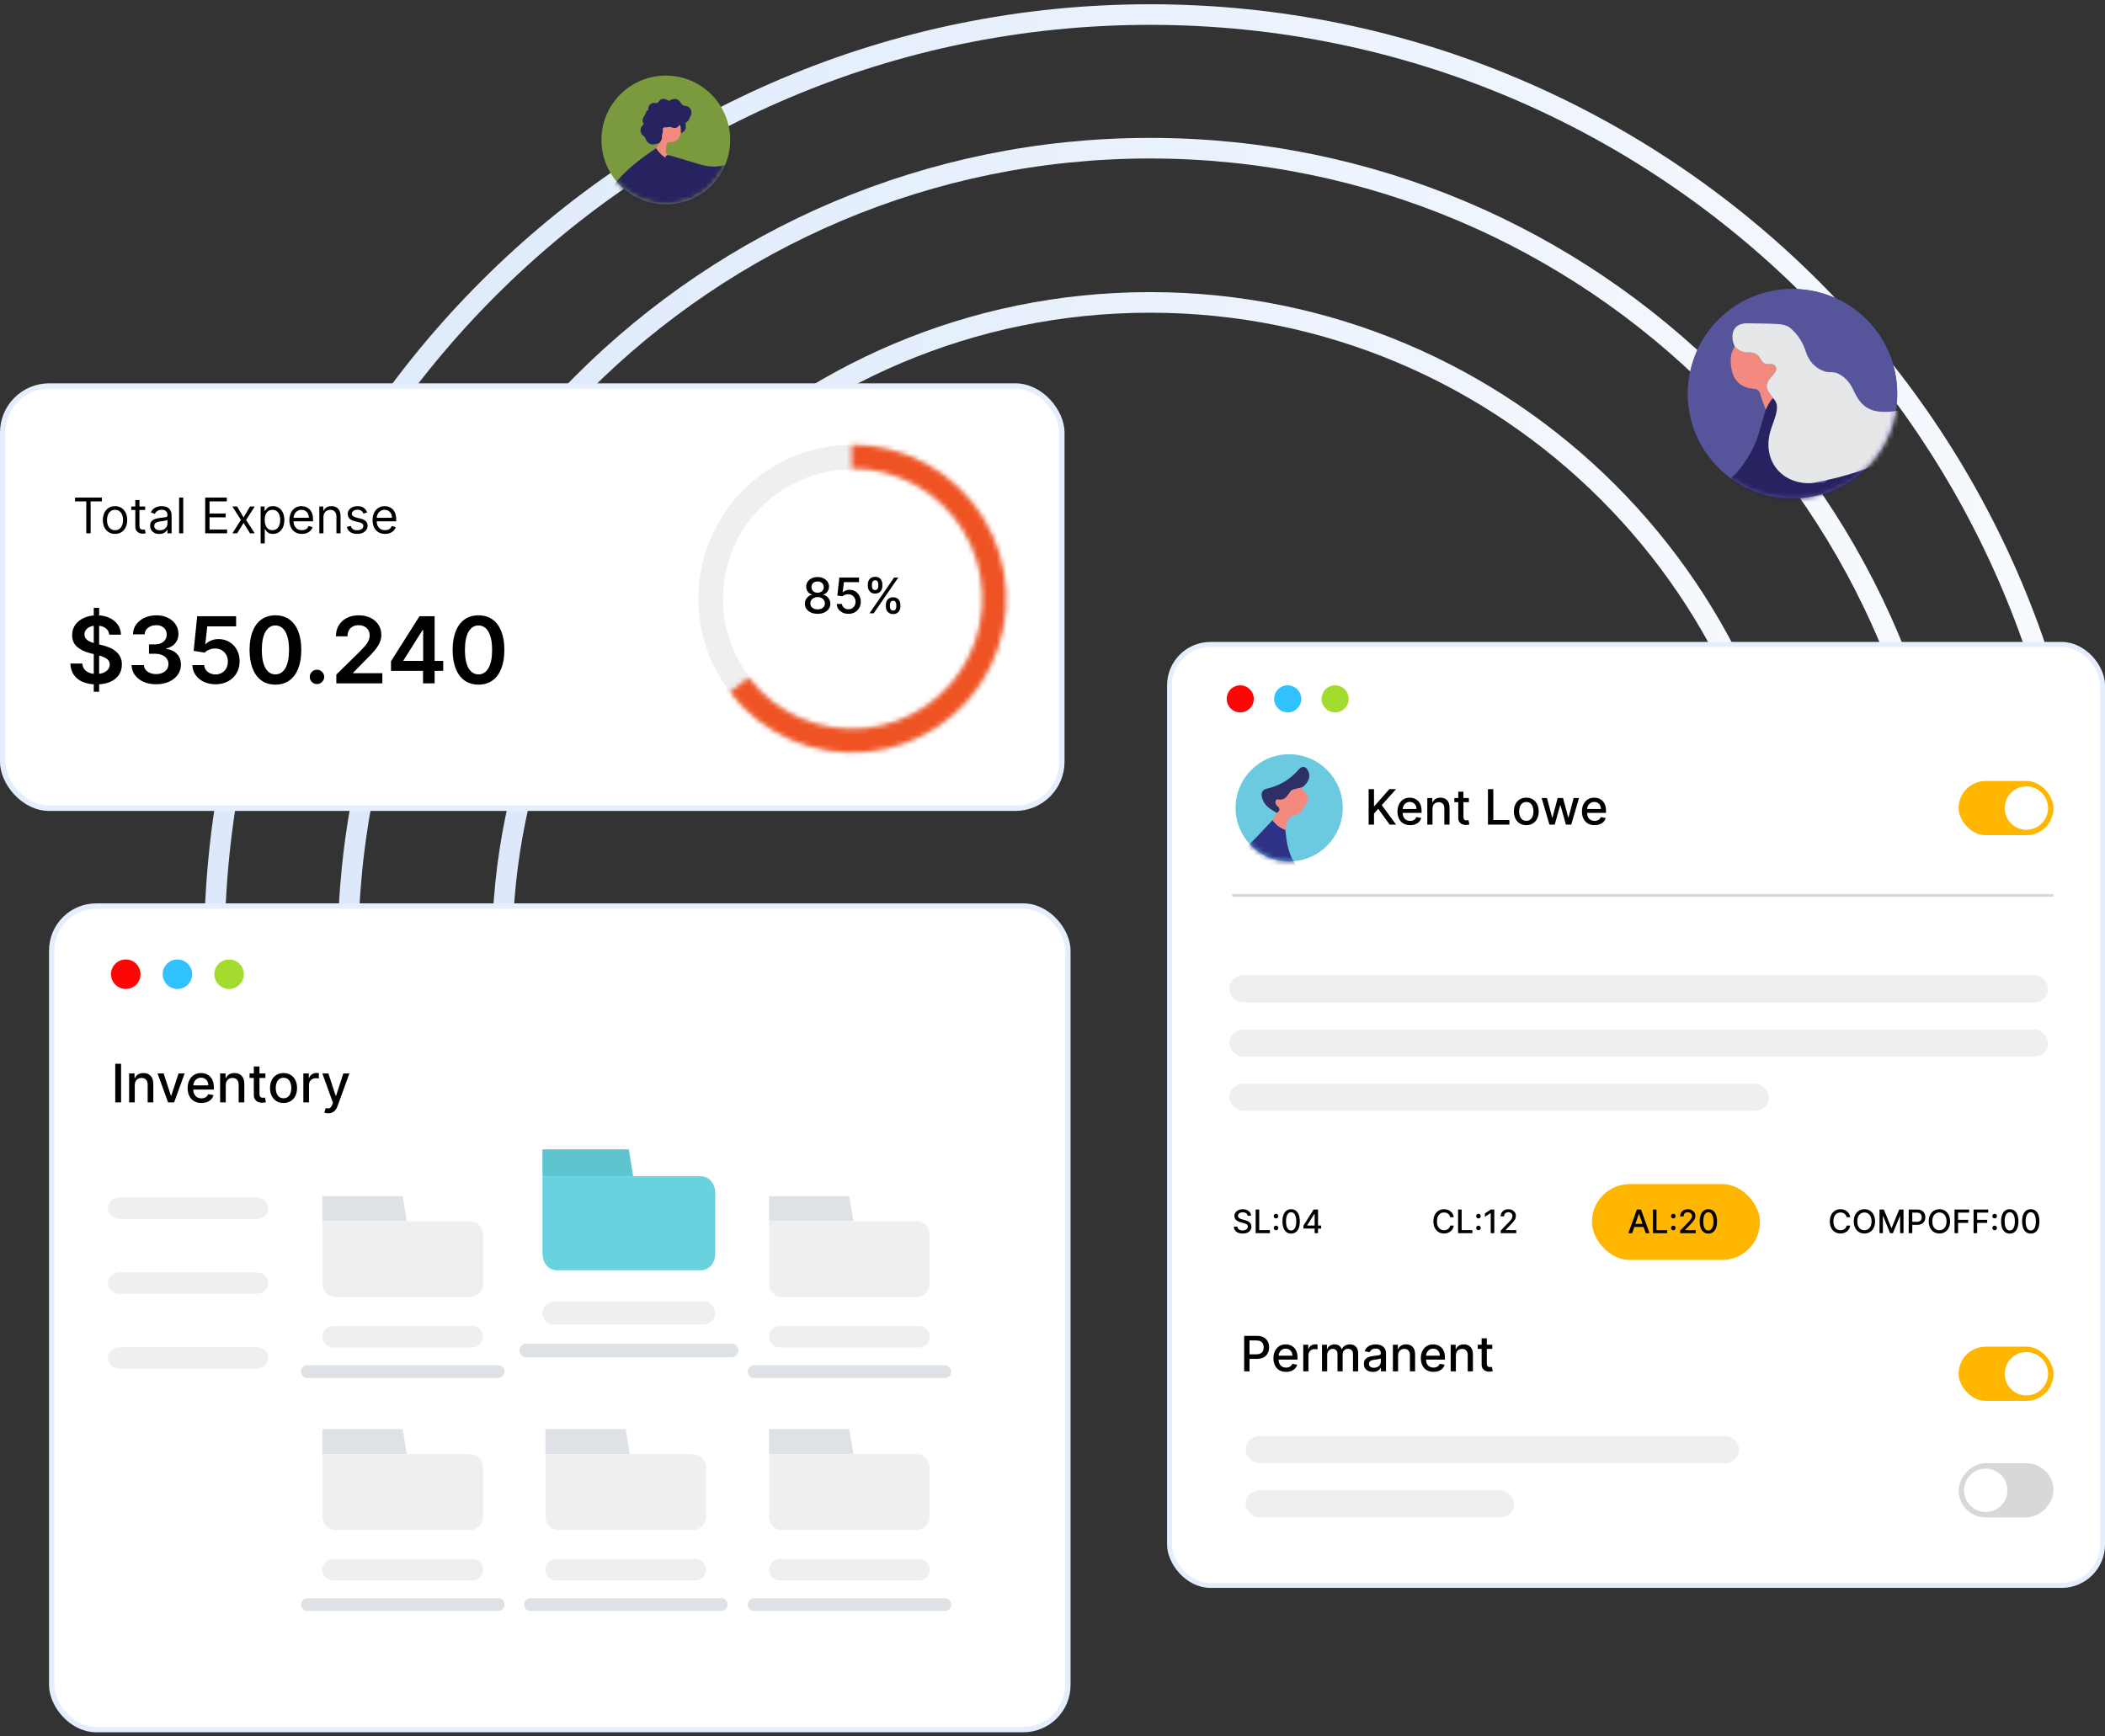 <svg width="434" height="358" viewBox="0 0 434 358" fill="none" xmlns="http://www.w3.org/2000/svg">
<rect x="0" y="0" width="434" height="358" fill="#333333" stroke="none"/>
<path d="M370.644 195.906C370.644 122.147 310.852 62.356 237.091 62.356C163.33 62.356 103.543 122.147 103.543 195.906" stroke="url(#paint0_linear_1667_2772)" stroke-width="4.248" stroke-miterlimit="10"/>
<path d="M402.442 195.906C402.442 104.585 328.414 30.558 237.091 30.558C145.768 30.558 71.746 104.585 71.746 195.906" stroke="url(#paint1_linear_1667_2772)" stroke-width="4.248" stroke-miterlimit="10"/>
<path d="M430 195.906C430 89.365 343.634 3 237.09 3C130.547 3 44.188 89.365 44.188 195.906" stroke="url(#paint2_linear_1667_2772)" stroke-width="4.248" stroke-miterlimit="10"/>
<rect x="0.55" y="79.592" width="218.382" height="87.073" rx="9.599" fill="white" stroke="#E4EEFD" stroke-width="1.1"/>
<path d="M15.47 103.386V102.593H21.006V103.386H18.685V109.974H17.791V103.386H15.47ZM23.716 110.09C23.217 110.09 22.778 109.971 22.401 109.733C22.026 109.495 21.733 109.162 21.521 108.735C21.312 108.307 21.208 107.807 21.208 107.235C21.208 106.659 21.312 106.155 21.521 105.725C21.733 105.295 22.026 104.961 22.401 104.723C22.778 104.485 23.217 104.366 23.716 104.366C24.216 104.366 24.653 104.485 25.028 104.723C25.405 104.961 25.699 105.295 25.908 105.725C26.119 106.155 26.225 106.659 26.225 107.235C26.225 107.807 26.119 108.307 25.908 108.735C25.699 109.162 25.405 109.495 25.028 109.733C24.653 109.971 24.216 110.09 23.716 110.09ZM23.716 109.326C24.096 109.326 24.408 109.228 24.653 109.034C24.898 108.839 25.08 108.583 25.198 108.266C25.315 107.949 25.374 107.605 25.374 107.235C25.374 106.865 25.315 106.52 25.198 106.201C25.08 105.881 24.898 105.623 24.653 105.426C24.408 105.229 24.096 105.13 23.716 105.13C23.337 105.13 23.024 105.229 22.779 105.426C22.534 105.623 22.353 105.881 22.235 106.201C22.117 106.52 22.058 106.865 22.058 107.235C22.058 107.605 22.117 107.949 22.235 108.266C22.353 108.583 22.534 108.839 22.779 109.034C23.024 109.228 23.337 109.326 23.716 109.326ZM29.931 104.438V105.159H27.062V104.438H29.931ZM27.898 103.112H28.749V108.389C28.749 108.629 28.784 108.809 28.853 108.929C28.925 109.047 29.017 109.126 29.127 109.167C29.24 109.206 29.359 109.225 29.484 109.225C29.578 109.225 29.655 109.22 29.715 109.21C29.775 109.198 29.823 109.189 29.859 109.182L30.032 109.946C29.974 109.967 29.894 109.989 29.79 110.011C29.687 110.035 29.556 110.047 29.398 110.047C29.157 110.047 28.922 109.995 28.691 109.892C28.463 109.788 28.273 109.631 28.122 109.419C27.973 109.208 27.898 108.941 27.898 108.619V103.112ZM32.84 110.104C32.489 110.104 32.17 110.038 31.884 109.906C31.598 109.771 31.371 109.578 31.203 109.326C31.035 109.071 30.951 108.763 30.951 108.403C30.951 108.086 31.013 107.829 31.138 107.632C31.263 107.432 31.43 107.276 31.639 107.163C31.848 107.05 32.079 106.966 32.331 106.911C32.586 106.853 32.842 106.808 33.099 106.774C33.435 106.731 33.708 106.698 33.917 106.677C34.129 106.653 34.282 106.613 34.379 106.558C34.477 106.502 34.526 106.406 34.526 106.269V106.241C34.526 105.885 34.429 105.609 34.234 105.412C34.042 105.215 33.75 105.116 33.358 105.116C32.952 105.116 32.634 105.205 32.403 105.383C32.173 105.561 32.011 105.75 31.917 105.952L31.11 105.664C31.254 105.327 31.446 105.066 31.686 104.878C31.929 104.688 32.193 104.556 32.479 104.482C32.767 104.405 33.051 104.366 33.33 104.366C33.508 104.366 33.712 104.388 33.942 104.431C34.175 104.472 34.4 104.557 34.616 104.687C34.835 104.817 35.016 105.013 35.161 105.275C35.305 105.537 35.377 105.887 35.377 106.327V109.974H34.526V109.225H34.483C34.425 109.345 34.329 109.474 34.195 109.61C34.06 109.747 33.881 109.864 33.658 109.96C33.434 110.056 33.161 110.104 32.84 110.104ZM32.969 109.34C33.306 109.34 33.589 109.274 33.82 109.142C34.053 109.01 34.228 108.839 34.346 108.63C34.466 108.421 34.526 108.201 34.526 107.971V107.192C34.49 107.235 34.411 107.275 34.288 107.311C34.168 107.345 34.029 107.375 33.87 107.401C33.714 107.425 33.562 107.447 33.413 107.466C33.266 107.483 33.147 107.497 33.056 107.509C32.835 107.538 32.628 107.585 32.436 107.65C32.246 107.712 32.092 107.807 31.974 107.935C31.859 108.059 31.802 108.23 31.802 108.446C31.802 108.742 31.911 108.965 32.129 109.117C32.35 109.266 32.63 109.34 32.969 109.34ZM37.78 102.593V109.974H36.929V102.593H37.78ZM42.308 109.974V102.593H46.763V103.386H43.202V105.88H46.532V106.673H43.202V109.182H46.82V109.974H42.308ZM48.893 104.438L50.219 106.702L51.545 104.438H52.526L50.738 107.206L52.526 109.974H51.545L50.219 107.826L48.893 109.974H47.912L49.671 107.206L47.912 104.438H48.893ZM53.739 112.051V104.438H54.561V105.318H54.662C54.724 105.222 54.811 105.099 54.922 104.95C55.035 104.799 55.195 104.664 55.404 104.547C55.616 104.426 55.902 104.366 56.262 104.366C56.728 104.366 57.139 104.483 57.495 104.716C57.85 104.949 58.128 105.279 58.328 105.707C58.527 106.135 58.627 106.639 58.627 107.221C58.627 107.807 58.527 108.315 58.328 108.745C58.128 109.173 57.852 109.505 57.498 109.74C57.145 109.973 56.738 110.09 56.277 110.09C55.921 110.09 55.636 110.031 55.422 109.913C55.209 109.793 55.044 109.657 54.929 109.506C54.813 109.352 54.724 109.225 54.662 109.124H54.59V112.051H53.739ZM54.575 107.206C54.575 107.625 54.637 107.993 54.759 108.313C54.882 108.63 55.061 108.879 55.296 109.059C55.532 109.237 55.82 109.326 56.161 109.326C56.517 109.326 56.814 109.232 57.052 109.045C57.292 108.855 57.472 108.6 57.592 108.281C57.715 107.959 57.776 107.601 57.776 107.206C57.776 106.817 57.716 106.466 57.596 106.154C57.478 105.839 57.299 105.591 57.059 105.408C56.821 105.223 56.522 105.13 56.161 105.13C55.815 105.13 55.525 105.218 55.289 105.394C55.054 105.567 54.876 105.809 54.756 106.122C54.636 106.432 54.575 106.793 54.575 107.206ZM62.245 110.09C61.712 110.09 61.252 109.972 60.865 109.737C60.48 109.499 60.184 109.167 59.975 108.742C59.768 108.314 59.665 107.817 59.665 107.25C59.665 106.683 59.768 106.183 59.975 105.75C60.184 105.315 60.474 104.977 60.847 104.734C61.222 104.489 61.659 104.366 62.159 104.366C62.447 104.366 62.732 104.414 63.013 104.511C63.294 104.607 63.55 104.763 63.781 104.979C64.011 105.193 64.195 105.476 64.332 105.83C64.469 106.183 64.537 106.618 64.537 107.134V107.495H60.27V106.76H63.672C63.672 106.447 63.61 106.168 63.485 105.923C63.363 105.678 63.187 105.485 62.959 105.343C62.733 105.201 62.466 105.13 62.159 105.13C61.82 105.13 61.527 105.215 61.279 105.383C61.034 105.549 60.846 105.765 60.714 106.031C60.581 106.298 60.515 106.584 60.515 106.889V107.379C60.515 107.798 60.587 108.152 60.731 108.443C60.878 108.731 61.081 108.951 61.341 109.102C61.6 109.251 61.902 109.326 62.245 109.326C62.469 109.326 62.671 109.294 62.851 109.232C63.033 109.167 63.191 109.071 63.323 108.944C63.455 108.814 63.557 108.653 63.629 108.461L64.451 108.691C64.365 108.97 64.219 109.215 64.015 109.427C63.811 109.636 63.558 109.799 63.258 109.917C62.958 110.032 62.62 110.09 62.245 110.09ZM66.682 106.644V109.974H65.832V104.438H66.653V105.303H66.725C66.855 105.022 67.052 104.796 67.316 104.626C67.581 104.453 67.922 104.366 68.34 104.366C68.715 104.366 69.043 104.443 69.324 104.597C69.605 104.748 69.824 104.979 69.98 105.289C70.136 105.597 70.214 105.986 70.214 106.457V109.974H69.364V106.514C69.364 106.08 69.251 105.741 69.025 105.498C68.799 105.253 68.489 105.13 68.095 105.13C67.823 105.13 67.581 105.189 67.367 105.307C67.155 105.425 66.988 105.597 66.866 105.822C66.743 106.048 66.682 106.322 66.682 106.644ZM75.69 105.678L74.926 105.895C74.878 105.767 74.807 105.643 74.713 105.523C74.622 105.401 74.497 105.3 74.338 105.221C74.18 105.141 73.977 105.102 73.729 105.102C73.39 105.102 73.108 105.18 72.882 105.336C72.659 105.49 72.547 105.685 72.547 105.923C72.547 106.135 72.624 106.302 72.778 106.424C72.931 106.547 73.172 106.649 73.499 106.731L74.32 106.933C74.815 107.053 75.184 107.236 75.427 107.484C75.669 107.729 75.791 108.045 75.791 108.432C75.791 108.749 75.7 109.033 75.517 109.282C75.337 109.532 75.084 109.729 74.76 109.874C74.436 110.018 74.058 110.09 73.628 110.09C73.064 110.09 72.596 109.967 72.226 109.722C71.856 109.477 71.622 109.119 71.523 108.648L72.331 108.446C72.408 108.744 72.553 108.968 72.767 109.117C72.983 109.266 73.265 109.34 73.614 109.34C74.01 109.34 74.325 109.256 74.558 109.088C74.794 108.917 74.911 108.713 74.911 108.475C74.911 108.283 74.844 108.122 74.71 107.992C74.575 107.86 74.368 107.762 74.09 107.697L73.167 107.48C72.66 107.36 72.287 107.174 72.05 106.922C71.814 106.667 71.696 106.349 71.696 105.967C71.696 105.654 71.784 105.378 71.96 105.138C72.137 104.897 72.379 104.709 72.684 104.572C72.992 104.435 73.34 104.366 73.729 104.366C74.277 104.366 74.707 104.486 75.019 104.727C75.334 104.967 75.558 105.284 75.69 105.678ZM79.392 110.09C78.859 110.09 78.399 109.972 78.012 109.737C77.627 109.499 77.331 109.167 77.122 108.742C76.915 108.314 76.812 107.817 76.812 107.25C76.812 106.683 76.915 106.183 77.122 105.75C77.331 105.315 77.621 104.977 77.994 104.734C78.369 104.489 78.806 104.366 79.306 104.366C79.594 104.366 79.879 104.414 80.16 104.511C80.441 104.607 80.697 104.763 80.928 104.979C81.158 105.193 81.342 105.476 81.479 105.83C81.616 106.183 81.684 106.618 81.684 107.134V107.495H77.417V106.76H80.82C80.82 106.447 80.757 106.168 80.632 105.923C80.51 105.678 80.334 105.485 80.106 105.343C79.88 105.201 79.613 105.13 79.306 105.13C78.967 105.13 78.674 105.215 78.426 105.383C78.181 105.549 77.993 105.765 77.861 106.031C77.728 106.298 77.662 106.584 77.662 106.889V107.379C77.662 107.798 77.734 108.152 77.879 108.443C78.025 108.731 78.228 108.951 78.488 109.102C78.747 109.251 79.049 109.326 79.392 109.326C79.616 109.326 79.818 109.294 79.998 109.232C80.18 109.167 80.338 109.071 80.47 108.944C80.602 108.814 80.704 108.653 80.776 108.461L81.598 108.691C81.511 108.97 81.366 109.215 81.162 109.427C80.958 109.636 80.705 109.799 80.405 109.917C80.105 110.032 79.767 110.09 79.392 110.09Z" fill="black"/>
<path d="M19.332 142.638V125.338H20.441V142.638H19.332ZM22.529 130.872C22.466 130.282 22.2 129.823 21.732 129.494C21.267 129.165 20.664 129 19.92 129C19.398 129 18.95 129.079 18.576 129.237C18.202 129.395 17.916 129.609 17.717 129.879C17.519 130.149 17.418 130.458 17.413 130.805C17.413 131.093 17.479 131.343 17.609 131.555C17.744 131.767 17.927 131.947 18.157 132.096C18.386 132.24 18.641 132.361 18.92 132.46C19.2 132.56 19.481 132.643 19.765 132.711L21.062 133.035C21.585 133.157 22.087 133.321 22.57 133.528C23.056 133.735 23.491 133.997 23.874 134.312C24.261 134.628 24.568 135.008 24.793 135.454C25.018 135.9 25.131 136.423 25.131 137.022C25.131 137.833 24.924 138.547 24.509 139.164C24.095 139.777 23.495 140.257 22.711 140.604C21.932 140.946 20.988 141.117 19.88 141.117C18.803 141.117 17.868 140.951 17.075 140.617C16.287 140.284 15.67 139.797 15.224 139.158C14.782 138.518 14.543 137.738 14.507 136.819H16.974C17.01 137.301 17.159 137.702 17.42 138.022C17.681 138.342 18.021 138.581 18.441 138.739C18.864 138.896 19.337 138.975 19.86 138.975C20.405 138.975 20.882 138.894 21.292 138.732C21.707 138.565 22.031 138.335 22.265 138.042C22.5 137.745 22.619 137.398 22.624 137.002C22.619 136.641 22.513 136.344 22.306 136.11C22.099 135.871 21.808 135.673 21.434 135.515C21.065 135.353 20.632 135.209 20.137 135.083L18.562 134.677C17.422 134.384 16.521 133.94 15.859 133.346C15.201 132.747 14.872 131.951 14.872 130.96C14.872 130.145 15.093 129.431 15.535 128.818C15.981 128.205 16.587 127.73 17.352 127.392C18.118 127.05 18.986 126.878 19.954 126.878C20.936 126.878 21.797 127.05 22.536 127.392C23.279 127.73 23.863 128.201 24.286 128.804C24.709 129.404 24.928 130.093 24.942 130.872H22.529ZM32.198 141.097C31.225 141.097 30.36 140.93 29.603 140.597C28.85 140.264 28.256 139.8 27.819 139.205C27.382 138.61 27.15 137.923 27.123 137.144H29.664C29.686 137.518 29.81 137.844 30.035 138.124C30.261 138.398 30.56 138.612 30.934 138.766C31.308 138.919 31.727 138.995 32.191 138.995C32.687 138.995 33.126 138.91 33.509 138.739C33.892 138.563 34.191 138.32 34.408 138.009C34.624 137.698 34.73 137.34 34.725 136.934C34.73 136.515 34.622 136.146 34.401 135.826C34.18 135.506 33.86 135.256 33.441 135.076C33.027 134.896 32.527 134.805 31.941 134.805H30.718V132.873H31.941C32.423 132.873 32.844 132.789 33.205 132.623C33.57 132.456 33.856 132.222 34.063 131.92C34.27 131.613 34.372 131.26 34.367 130.859C34.372 130.467 34.284 130.127 34.103 129.838C33.928 129.546 33.678 129.318 33.353 129.156C33.033 128.994 32.657 128.913 32.225 128.913C31.801 128.913 31.409 128.989 31.049 129.142C30.689 129.296 30.398 129.514 30.177 129.798C29.956 130.077 29.839 130.411 29.826 130.798H27.413C27.431 130.023 27.654 129.343 28.082 128.757C28.515 128.167 29.091 127.707 29.812 127.379C30.533 127.045 31.342 126.878 32.238 126.878C33.162 126.878 33.964 127.052 34.644 127.399C35.329 127.741 35.858 128.203 36.232 128.784C36.606 129.365 36.793 130.007 36.793 130.71C36.798 131.49 36.568 132.143 36.104 132.67C35.644 133.197 35.041 133.542 34.293 133.704V133.812C35.266 133.947 36.011 134.308 36.53 134.893C37.052 135.474 37.311 136.198 37.307 137.063C37.307 137.838 37.086 138.531 36.645 139.144C36.208 139.752 35.604 140.23 34.833 140.577C34.068 140.924 33.189 141.097 32.198 141.097ZM44.438 141.097C43.537 141.097 42.73 140.928 42.019 140.59C41.307 140.248 40.742 139.779 40.322 139.185C39.908 138.59 39.687 137.91 39.66 137.144H42.093C42.138 137.711 42.384 138.175 42.83 138.536C43.276 138.892 43.812 139.07 44.438 139.07C44.929 139.07 45.366 138.957 45.749 138.732C46.132 138.507 46.434 138.193 46.655 137.792C46.875 137.391 46.983 136.934 46.979 136.421C46.983 135.898 46.873 135.434 46.648 135.028C46.423 134.623 46.114 134.305 45.722 134.076C45.33 133.841 44.88 133.724 44.37 133.724C43.956 133.72 43.548 133.796 43.147 133.954C42.746 134.112 42.429 134.319 42.194 134.576L39.931 134.204L40.654 127.068H48.682V129.163H42.728L42.33 132.832H42.411C42.667 132.53 43.03 132.28 43.499 132.082C43.967 131.879 44.481 131.778 45.039 131.778C45.877 131.778 46.625 131.976 47.283 132.373C47.941 132.765 48.459 133.305 48.837 133.995C49.216 134.684 49.405 135.472 49.405 136.36C49.405 137.274 49.193 138.09 48.77 138.806C48.351 139.518 47.767 140.079 47.02 140.489C46.276 140.894 45.416 141.097 44.438 141.097ZM56.785 141.171C55.672 141.171 54.717 140.89 53.919 140.327C53.126 139.759 52.516 138.941 52.088 137.874C51.664 136.801 51.453 135.511 51.453 134.001C51.457 132.492 51.671 131.208 52.095 130.149C52.523 129.086 53.133 128.275 53.926 127.716C54.724 127.158 55.676 126.878 56.785 126.878C57.893 126.878 58.846 127.158 59.643 127.716C60.441 128.275 61.051 129.086 61.475 130.149C61.903 131.213 62.117 132.497 62.117 134.001C62.117 135.515 61.903 136.808 61.475 137.88C61.051 138.948 60.441 139.764 59.643 140.327C58.85 140.89 57.898 141.171 56.785 141.171ZM56.785 139.056C57.65 139.056 58.332 138.63 58.832 137.779C59.337 136.923 59.589 135.664 59.589 134.001C59.589 132.902 59.474 131.978 59.245 131.231C59.015 130.483 58.69 129.92 58.271 129.541C57.852 129.158 57.357 128.967 56.785 128.967C55.924 128.967 55.244 129.395 54.744 130.251C54.244 131.102 53.991 132.352 53.987 134.001C53.982 135.105 54.093 136.033 54.318 136.786C54.548 137.538 54.872 138.106 55.291 138.489C55.71 138.867 56.208 139.056 56.785 139.056ZM65.357 141.057C64.947 141.057 64.596 140.912 64.303 140.624C64.01 140.336 63.866 139.984 63.87 139.57C63.866 139.164 64.01 138.817 64.303 138.529C64.596 138.241 64.947 138.097 65.357 138.097C65.754 138.097 66.098 138.241 66.391 138.529C66.688 138.817 66.839 139.164 66.844 139.57C66.839 139.845 66.767 140.095 66.627 140.32C66.492 140.545 66.312 140.725 66.087 140.861C65.866 140.991 65.623 141.057 65.357 141.057ZM69.343 140.908V139.097L74.147 134.386C74.607 133.922 74.99 133.51 75.296 133.15C75.603 132.789 75.832 132.44 75.986 132.102C76.139 131.764 76.215 131.404 76.215 131.021C76.215 130.584 76.116 130.21 75.918 129.899C75.72 129.584 75.447 129.341 75.1 129.169C74.753 128.998 74.359 128.913 73.918 128.913C73.463 128.913 73.064 129.007 72.722 129.196C72.379 129.381 72.113 129.645 71.924 129.987C71.739 130.329 71.647 130.737 71.647 131.21H69.261C69.261 130.332 69.462 129.568 69.863 128.919C70.264 128.271 70.816 127.768 71.519 127.412C72.226 127.056 73.037 126.878 73.951 126.878C74.879 126.878 75.695 127.052 76.398 127.399C77.101 127.746 77.646 128.221 78.033 128.825C78.425 129.428 78.621 130.118 78.621 130.893C78.621 131.411 78.522 131.92 78.324 132.42C78.126 132.92 77.776 133.474 77.276 134.082C76.781 134.691 76.085 135.427 75.188 136.292L72.803 138.718V138.813H78.831V140.908H69.343ZM80.615 138.34V136.346L86.487 127.068H88.15V129.906H87.136L83.183 136.171V136.279H91.38V138.34H80.615ZM87.217 140.908V137.732L87.244 136.84V127.068H89.609V140.908H87.217ZM98.655 141.171C97.542 141.171 96.587 140.89 95.79 140.327C94.997 139.759 94.386 138.941 93.958 137.874C93.535 136.801 93.323 135.511 93.323 134.001C93.327 132.492 93.541 131.208 93.965 130.149C94.393 129.086 95.003 128.275 95.796 127.716C96.594 127.158 97.546 126.878 98.655 126.878C99.763 126.878 100.716 127.158 101.513 127.716C102.311 128.275 102.921 129.086 103.345 130.149C103.773 131.213 103.987 132.497 103.987 134.001C103.987 135.515 103.773 136.808 103.345 137.88C102.921 138.948 102.311 139.764 101.513 140.327C100.72 140.89 99.768 141.171 98.655 141.171ZM98.655 139.056C99.52 139.056 100.202 138.63 100.702 137.779C101.207 136.923 101.459 135.664 101.459 134.001C101.459 132.902 101.344 131.978 101.115 131.231C100.885 130.483 100.561 129.92 100.142 129.541C99.723 129.158 99.227 128.967 98.655 128.967C97.794 128.967 97.114 129.395 96.614 130.251C96.114 131.102 95.862 132.352 95.857 134.001C95.853 135.105 95.963 136.033 96.188 136.786C96.418 137.538 96.742 138.106 97.161 138.489C97.58 138.867 98.078 139.056 98.655 139.056Z" fill="black"/>
<circle cx="175.711" cy="123.445" r="29.18" stroke="#EFEFEF" stroke-width="5.075"/>
<mask id="path-8-inside-1_1667_2772" fill="white">
<path d="M150.497 142.686C153.773 146.979 158.09 150.364 163.041 152.522C167.991 154.679 173.411 155.536 178.785 155.013C184.16 154.49 189.312 152.603 193.753 149.531C198.195 146.459 201.778 142.304 204.164 137.46C206.55 132.615 207.66 127.242 207.388 121.849C207.116 116.455 205.472 111.221 202.611 106.641C199.75 102.061 195.767 98.288 191.039 95.678C186.311 93.068 180.996 91.709 175.596 91.729L175.613 96.567C180.189 96.55 184.694 97.703 188.701 99.914C192.707 102.126 196.082 105.324 198.507 109.205C200.932 113.086 202.325 117.522 202.555 122.092C202.786 126.663 201.845 131.216 199.823 135.322C197.801 139.427 194.765 142.948 191.001 145.551C187.237 148.154 182.871 149.754 178.316 150.197C173.762 150.641 169.169 149.914 164.974 148.086C160.779 146.258 157.12 143.389 154.343 139.751L150.497 142.686Z"/>
</mask>
<path d="M150.497 142.686C153.773 146.979 158.09 150.364 163.041 152.522C167.991 154.679 173.411 155.536 178.785 155.013C184.16 154.49 189.312 152.603 193.753 149.531C198.195 146.459 201.778 142.304 204.164 137.46C206.55 132.615 207.66 127.242 207.388 121.849C207.116 116.455 205.472 111.221 202.611 106.641C199.75 102.061 195.767 98.288 191.039 95.678C186.311 93.068 180.996 91.709 175.596 91.729L175.613 96.567C180.189 96.55 184.694 97.703 188.701 99.914C192.707 102.126 196.082 105.324 198.507 109.205C200.932 113.086 202.325 117.522 202.555 122.092C202.786 126.663 201.845 131.216 199.823 135.322C197.801 139.427 194.765 142.948 191.001 145.551C187.237 148.154 182.871 149.754 178.316 150.197C173.762 150.641 169.169 149.914 164.974 148.086C160.779 146.258 157.12 143.389 154.343 139.751L150.497 142.686Z" stroke="#F05323" stroke-width="7.612" stroke-linejoin="bevel" mask="url(#path-8-inside-1_1667_2772)"/>
<path d="M168.574 126.568C168.058 126.568 167.601 126.479 167.205 126.302C166.81 126.124 166.502 125.879 166.278 125.566C166.055 125.254 165.944 124.898 165.947 124.5C165.944 124.187 166.008 123.9 166.138 123.638C166.27 123.374 166.449 123.154 166.675 122.979C166.901 122.801 167.153 122.688 167.432 122.64V122.596C167.064 122.508 166.77 122.311 166.549 122.005C166.327 121.7 166.218 121.349 166.221 120.953C166.218 120.576 166.318 120.239 166.52 119.944C166.724 119.646 167.004 119.412 167.359 119.241C167.715 119.07 168.12 118.985 168.574 118.985C169.023 118.985 169.425 119.072 169.778 119.245C170.134 119.415 170.413 119.649 170.618 119.947C170.822 120.243 170.925 120.578 170.928 120.953C170.925 121.349 170.812 121.7 170.589 122.005C170.365 122.311 170.075 122.508 169.717 122.596V122.64C169.993 122.688 170.242 122.801 170.463 122.979C170.686 123.154 170.864 123.374 170.996 123.638C171.131 123.9 171.199 124.187 171.202 124.5C171.199 124.898 171.086 125.254 170.863 125.566C170.639 125.879 170.329 126.124 169.933 126.302C169.539 126.479 169.086 126.568 168.574 126.568ZM168.574 125.656C168.879 125.656 169.144 125.606 169.367 125.505C169.59 125.402 169.763 125.259 169.886 125.076C170.009 124.891 170.071 124.675 170.073 124.427C170.071 124.17 170.004 123.943 169.872 123.746C169.742 123.549 169.565 123.394 169.342 123.281C169.118 123.168 168.862 123.112 168.574 123.112C168.283 123.112 168.025 123.168 167.799 123.281C167.573 123.394 167.396 123.549 167.266 123.746C167.136 123.943 167.072 124.17 167.075 124.427C167.072 124.675 167.131 124.891 167.251 125.076C167.374 125.259 167.548 125.402 167.774 125.505C168 125.606 168.267 125.656 168.574 125.656ZM168.574 122.222C168.819 122.222 169.037 122.172 169.226 122.074C169.416 121.975 169.565 121.838 169.673 121.663C169.784 121.488 169.84 121.282 169.843 121.047C169.84 120.816 169.785 120.614 169.677 120.441C169.571 120.268 169.423 120.135 169.234 120.041C169.044 119.945 168.824 119.897 168.574 119.897C168.319 119.897 168.096 119.945 167.904 120.041C167.714 120.135 167.566 120.268 167.46 120.441C167.355 120.614 167.303 120.816 167.305 121.047C167.303 121.282 167.356 121.488 167.464 121.663C167.572 121.838 167.721 121.975 167.911 122.074C168.103 122.172 168.324 122.222 168.574 122.222ZM174.929 126.568C174.477 126.568 174.071 126.482 173.711 126.309C173.353 126.133 173.067 125.893 172.853 125.588C172.639 125.283 172.525 124.934 172.511 124.543H173.592C173.618 124.86 173.759 125.121 174.014 125.325C174.268 125.529 174.574 125.631 174.929 125.631C175.213 125.631 175.464 125.566 175.682 125.437C175.904 125.304 176.077 125.123 176.202 124.892C176.329 124.662 176.393 124.399 176.393 124.103C176.393 123.803 176.328 123.535 176.198 123.299C176.068 123.064 175.889 122.879 175.661 122.744C175.435 122.61 175.176 122.541 174.882 122.539C174.659 122.539 174.434 122.577 174.208 122.654C173.983 122.731 173.8 122.832 173.661 122.957L172.641 122.806L173.055 119.086H177.113V120.041H173.981L173.747 122.106H173.79C173.934 121.967 174.125 121.85 174.363 121.757C174.604 121.663 174.861 121.616 175.135 121.616C175.584 121.616 175.984 121.723 176.335 121.937C176.688 122.151 176.966 122.443 177.167 122.813C177.372 123.18 177.473 123.603 177.47 124.081C177.473 124.56 177.364 124.986 177.146 125.361C176.93 125.736 176.629 126.031 176.245 126.248C175.863 126.461 175.424 126.568 174.929 126.568ZM182.64 125.083V124.694C182.64 124.415 182.697 124.161 182.813 123.93C182.93 123.697 183.101 123.511 183.324 123.371C183.55 123.23 183.823 123.159 184.142 123.159C184.469 123.159 184.743 123.228 184.964 123.368C185.185 123.507 185.352 123.693 185.465 123.926C185.581 124.16 185.638 124.415 185.638 124.694V125.083C185.638 125.362 185.581 125.618 185.465 125.851C185.35 126.082 185.18 126.268 184.957 126.41C184.736 126.549 184.464 126.619 184.142 126.619C183.818 126.619 183.544 126.549 183.321 126.41C183.097 126.268 182.928 126.082 182.813 125.851C182.697 125.618 182.64 125.362 182.64 125.083ZM183.479 124.694V125.083C183.479 125.29 183.529 125.477 183.627 125.646C183.726 125.814 183.897 125.898 184.142 125.898C184.385 125.898 184.555 125.814 184.651 125.646C184.747 125.477 184.795 125.29 184.795 125.083V124.694C184.795 124.487 184.748 124.3 184.654 124.132C184.563 123.964 184.392 123.88 184.142 123.88C183.902 123.88 183.732 123.964 183.631 124.132C183.53 124.3 183.479 124.487 183.479 124.694ZM178.927 120.859V120.47C178.927 120.191 178.985 119.935 179.1 119.702C179.218 119.469 179.389 119.283 179.612 119.144C179.838 119.004 180.111 118.935 180.43 118.935C180.757 118.935 181.031 119.004 181.252 119.144C181.473 119.283 181.64 119.469 181.753 119.702C181.866 119.935 181.922 120.191 181.922 120.47V120.859C181.922 121.138 181.865 121.394 181.749 121.627C181.636 121.858 181.468 122.044 181.245 122.186C181.024 122.325 180.752 122.395 180.43 122.395C180.103 122.395 179.828 122.325 179.605 122.186C179.384 122.044 179.216 121.858 179.1 121.627C178.985 121.394 178.927 121.138 178.927 120.859ZM179.771 120.47V120.859C179.771 121.066 179.819 121.253 179.915 121.422C180.013 121.59 180.185 121.674 180.43 121.674C180.67 121.674 180.839 121.59 180.935 121.422C181.033 121.253 181.082 121.066 181.082 120.859V120.47C181.082 120.263 181.036 120.076 180.942 119.908C180.848 119.74 180.678 119.655 180.43 119.655C180.19 119.655 180.019 119.74 179.918 119.908C179.82 120.076 179.771 120.263 179.771 120.47ZM179.27 126.467L184.344 119.086H185.206L180.131 126.467H179.27Z" fill="black"/>
<rect x="241.129" y="132.876" width="192.364" height="194.041" rx="8.436" fill="white" stroke="#E4EEFD" stroke-width="1.013"/>
<path d="M282.182 170.038V162.721H283.286V166.215H283.375L286.444 162.721H287.833L284.882 166.015L287.844 170.038H286.515L284.15 166.769L283.286 167.762V170.038H282.182ZM290.739 170.148C290.198 170.148 289.732 170.033 289.342 169.802C288.954 169.568 288.653 169.241 288.441 168.819C288.232 168.395 288.127 167.899 288.127 167.33C288.127 166.768 288.232 166.272 288.441 165.844C288.653 165.415 288.949 165.08 289.327 164.84C289.709 164.599 290.154 164.479 290.664 164.479C290.973 164.479 291.273 164.53 291.564 164.632C291.854 164.735 292.115 164.896 292.346 165.115C292.577 165.334 292.759 165.618 292.893 165.969C293.026 166.316 293.093 166.739 293.093 167.237V167.615H288.731V166.815H292.046C292.046 166.534 291.989 166.285 291.875 166.069C291.76 165.849 291.6 165.677 291.392 165.551C291.188 165.424 290.947 165.361 290.671 165.361C290.371 165.361 290.109 165.435 289.885 165.583C289.663 165.728 289.492 165.919 289.37 166.154C289.251 166.388 289.192 166.641 289.192 166.915V167.54C289.192 167.907 289.256 168.219 289.385 168.476C289.516 168.734 289.698 168.93 289.931 169.066C290.165 169.199 290.437 169.266 290.749 169.266C290.952 169.266 291.136 169.237 291.303 169.18C291.47 169.121 291.614 169.033 291.735 168.916C291.857 168.799 291.95 168.655 292.014 168.484L293.025 168.666C292.944 168.963 292.799 169.224 292.589 169.448C292.382 169.67 292.121 169.842 291.807 169.966C291.495 170.088 291.139 170.148 290.739 170.148ZM295.346 166.78V170.038H294.278V164.55H295.303V165.443H295.371C295.497 165.153 295.695 164.919 295.964 164.743C296.236 164.567 296.577 164.479 296.989 164.479C297.363 164.479 297.691 164.557 297.972 164.715C298.253 164.869 298.471 165.1 298.626 165.408C298.78 165.715 298.858 166.095 298.858 166.547V170.038H297.79V166.676C297.79 166.278 297.686 165.967 297.479 165.743C297.272 165.517 296.987 165.404 296.625 165.404C296.377 165.404 296.157 165.458 295.964 165.565C295.774 165.672 295.622 165.829 295.51 166.036C295.401 166.241 295.346 166.489 295.346 166.78ZM302.852 164.55V165.408H299.855V164.55H302.852ZM300.658 163.236H301.727V168.426C301.727 168.634 301.758 168.79 301.819 168.894C301.881 168.997 301.961 169.067 302.059 169.105C302.159 169.141 302.267 169.159 302.384 169.159C302.47 169.159 302.545 169.153 302.609 169.141C302.673 169.129 302.723 169.119 302.759 169.112L302.952 169.995C302.89 170.019 302.802 170.042 302.688 170.066C302.573 170.092 302.43 170.107 302.259 170.109C301.978 170.114 301.716 170.064 301.473 169.959C301.23 169.854 301.034 169.692 300.883 169.473C300.733 169.254 300.658 168.979 300.658 168.648V163.236ZM306.782 170.038V162.721H307.886V169.087H311.201V170.038H306.782ZM314.686 170.148C314.171 170.148 313.722 170.03 313.339 169.795C312.955 169.559 312.658 169.229 312.446 168.805C312.234 168.381 312.128 167.886 312.128 167.319C312.128 166.75 312.234 166.252 312.446 165.826C312.658 165.399 312.955 165.068 313.339 164.833C313.722 164.597 314.171 164.479 314.686 164.479C315.2 164.479 315.649 164.597 316.033 164.833C316.416 165.068 316.714 165.399 316.926 165.826C317.138 166.252 317.244 166.75 317.244 167.319C317.244 167.886 317.138 168.381 316.926 168.805C316.714 169.229 316.416 169.559 316.033 169.795C315.649 170.03 315.2 170.148 314.686 170.148ZM314.689 169.252C315.023 169.252 315.299 169.164 315.518 168.987C315.737 168.811 315.899 168.576 316.004 168.284C316.111 167.991 316.165 167.668 316.165 167.315C316.165 166.965 316.111 166.644 316.004 166.351C315.899 166.055 315.737 165.819 315.518 165.64C315.299 165.461 315.023 165.372 314.689 165.372C314.353 165.372 314.075 165.461 313.853 165.64C313.634 165.819 313.471 166.055 313.364 166.351C313.259 166.644 313.207 166.965 313.207 167.315C313.207 167.668 313.259 167.991 313.364 168.284C313.471 168.576 313.634 168.811 313.853 168.987C314.075 169.164 314.353 169.252 314.689 169.252ZM319.459 170.038L317.844 164.55H318.948L320.023 168.58H320.077L321.155 164.55H322.259L323.331 168.562H323.385L324.453 164.55H325.557L323.946 170.038H322.856L321.741 166.076H321.659L320.545 170.038H319.459ZM328.768 170.148C328.228 170.148 327.762 170.033 327.372 169.802C326.983 169.568 326.683 169.241 326.471 168.819C326.262 168.395 326.157 167.899 326.157 167.33C326.157 166.768 326.262 166.272 326.471 165.844C326.683 165.415 326.979 165.08 327.357 164.84C327.738 164.599 328.184 164.479 328.693 164.479C329.003 164.479 329.303 164.53 329.594 164.632C329.884 164.735 330.145 164.896 330.376 165.115C330.607 165.334 330.789 165.618 330.923 165.969C331.056 166.316 331.123 166.739 331.123 167.237V167.615H326.761V166.815H330.076C330.076 166.534 330.019 166.285 329.904 166.069C329.79 165.849 329.629 165.677 329.422 165.551C329.217 165.424 328.977 165.361 328.701 165.361C328.4 165.361 328.138 165.435 327.915 165.583C327.693 165.728 327.522 165.919 327.4 166.154C327.281 166.388 327.222 166.641 327.222 166.915V167.54C327.222 167.907 327.286 168.219 327.414 168.476C327.545 168.734 327.728 168.93 327.961 169.066C328.194 169.199 328.467 169.266 328.779 169.266C328.982 169.266 329.166 169.237 329.333 169.18C329.5 169.121 329.644 169.033 329.765 168.916C329.887 168.799 329.979 168.655 330.044 168.484L331.055 168.666C330.974 168.963 330.829 169.224 330.619 169.448C330.412 169.67 330.151 169.842 329.837 169.966C329.525 170.088 329.169 170.148 328.768 170.148Z" fill="black"/>
<circle cx="255.711" cy="144.106" r="2.794" fill="#FF0606"/>
<circle cx="265.493" cy="144.106" r="2.794" fill="#30C1FF"/>
<circle cx="275.273" cy="144.106" r="2.794" fill="#A3DC2F"/>
<rect x="403.819" y="161.038" width="19.561" height="11.178" rx="5.589" fill="#FFB600"/>
<circle cx="417.789" cy="166.626" r="4.471" fill="white"/>
<line x1="254.036" y1="184.626" x2="423.381" y2="184.626" stroke="#D8D8D8" stroke-width="0.559"/>
<rect x="253.477" y="201.113" width="168.786" height="5.589" rx="2.794" fill="#EFEFEF"/>
<rect x="253.477" y="212.291" width="168.786" height="5.589" rx="2.794" fill="#EFEFEF"/>
<rect x="253.477" y="223.469" width="111.22" height="5.589" rx="2.794" fill="#EFEFEF"/>
<path d="M257.23 250.687C257.205 250.462 257.1 250.287 256.916 250.163C256.732 250.038 256.5 249.975 256.22 249.975C256.02 249.975 255.847 250.007 255.701 250.07C255.555 250.132 255.441 250.218 255.361 250.327C255.281 250.435 255.241 250.558 255.241 250.697C255.241 250.812 255.268 250.913 255.322 250.997C255.378 251.081 255.45 251.151 255.539 251.209C255.63 251.264 255.726 251.311 255.83 251.349C255.933 251.386 256.032 251.416 256.127 251.44L256.604 251.563C256.759 251.602 256.919 251.653 257.082 251.718C257.246 251.783 257.398 251.869 257.537 251.976C257.677 252.082 257.79 252.214 257.876 252.371C257.963 252.528 258.007 252.716 258.007 252.935C258.007 253.212 257.935 253.457 257.792 253.671C257.651 253.886 257.445 254.055 257.175 254.179C256.907 254.302 256.582 254.364 256.201 254.364C255.836 254.364 255.52 254.306 255.253 254.19C254.987 254.075 254.778 253.91 254.627 253.697C254.476 253.483 254.393 253.229 254.377 252.935H255.115C255.129 253.112 255.187 253.258 255.287 253.376C255.388 253.492 255.518 253.578 255.675 253.636C255.834 253.691 256.008 253.719 256.196 253.719C256.404 253.719 256.589 253.686 256.751 253.621C256.915 253.555 257.044 253.462 257.137 253.345C257.231 253.226 257.278 253.087 257.278 252.928C257.278 252.784 257.236 252.665 257.154 252.573C257.073 252.481 256.963 252.405 256.823 252.345C256.685 252.284 256.528 252.231 256.354 252.185L255.777 252.028C255.387 251.922 255.077 251.765 254.848 251.559C254.621 251.352 254.508 251.079 254.508 250.739C254.508 250.458 254.584 250.213 254.737 250.004C254.889 249.794 255.095 249.631 255.356 249.515C255.616 249.398 255.91 249.339 256.237 249.339C256.567 249.339 256.859 249.397 257.111 249.513C257.365 249.629 257.565 249.788 257.711 249.992C257.857 250.193 257.933 250.425 257.94 250.687H257.23ZM258.886 254.283V249.406H259.622V253.65H261.832V254.283H258.886ZM263.084 253.678C262.953 253.678 262.841 253.632 262.748 253.54C262.654 253.447 262.607 253.334 262.607 253.202C262.607 253.072 262.654 252.961 262.748 252.869C262.841 252.775 262.953 252.728 263.084 252.728C263.214 252.728 263.326 252.775 263.419 252.869C263.513 252.961 263.56 253.072 263.56 253.202C263.56 253.289 263.538 253.37 263.493 253.443C263.45 253.514 263.393 253.571 263.322 253.614C263.25 253.657 263.171 253.678 263.084 253.678ZM263.084 251.235C262.953 251.235 262.841 251.189 262.748 251.097C262.654 251.003 262.607 250.89 262.607 250.758C262.607 250.628 262.654 250.517 262.748 250.425C262.841 250.331 262.953 250.285 263.084 250.285C263.214 250.285 263.326 250.331 263.419 250.425C263.513 250.517 263.56 250.628 263.56 250.758C263.56 250.846 263.538 250.926 263.493 250.999C263.45 251.07 263.393 251.128 263.322 251.171C263.25 251.213 263.171 251.235 263.084 251.235ZM266.202 254.364C265.826 254.363 265.505 254.263 265.238 254.067C264.971 253.87 264.767 253.583 264.626 253.207C264.484 252.831 264.414 252.377 264.414 251.847C264.414 251.318 264.484 250.866 264.626 250.492C264.769 250.117 264.973 249.831 265.24 249.634C265.509 249.437 265.829 249.339 266.202 249.339C266.575 249.339 266.895 249.438 267.162 249.637C267.429 249.834 267.633 250.119 267.774 250.494C267.917 250.867 267.989 251.318 267.989 251.847C267.989 252.379 267.918 252.833 267.777 253.209C267.635 253.584 267.431 253.871 267.165 254.069C266.898 254.266 266.577 254.364 266.202 254.364ZM266.202 253.728C266.533 253.728 266.791 253.567 266.976 253.245C267.164 252.923 267.257 252.457 267.257 251.847C267.257 251.442 267.215 251.1 267.129 250.82C267.045 250.539 266.923 250.327 266.764 250.182C266.607 250.036 266.42 249.963 266.202 249.963C265.874 249.963 265.616 250.125 265.428 250.449C265.241 250.773 265.146 251.239 265.145 251.847C265.145 252.253 265.187 252.597 265.271 252.878C265.357 253.158 265.478 253.37 265.636 253.514C265.793 253.657 265.982 253.728 266.202 253.728ZM268.731 253.331V252.735L270.839 249.406H271.308V250.282H271.01L269.503 252.669V252.707H272.392V253.331H268.731ZM271.044 254.283V253.15L271.048 252.878V249.406H271.746V254.283H271.044Z" fill="black"/>
<path d="M299.74 250.992H298.997C298.968 250.833 298.915 250.693 298.837 250.573C298.759 250.452 298.664 250.35 298.551 250.265C298.439 250.181 298.312 250.118 298.173 250.075C298.035 250.032 297.888 250.011 297.732 250.011C297.451 250.011 297.199 250.081 296.977 250.223C296.756 250.364 296.582 250.571 296.453 250.844C296.326 251.117 296.263 251.451 296.263 251.845C296.263 252.241 296.326 252.576 296.453 252.85C296.582 253.123 296.757 253.329 296.979 253.469C297.202 253.609 297.452 253.678 297.73 253.678C297.884 253.678 298.03 253.658 298.168 253.616C298.308 253.574 298.434 253.511 298.547 253.428C298.659 253.346 298.755 253.245 298.832 253.126C298.912 253.005 298.967 252.867 298.997 252.711L299.74 252.714C299.7 252.954 299.623 253.174 299.509 253.376C299.396 253.576 299.251 253.749 299.073 253.895C298.897 254.04 298.695 254.152 298.468 254.231C298.241 254.31 297.993 254.35 297.725 254.35C297.303 254.35 296.926 254.25 296.596 254.05C296.266 253.848 296.005 253.56 295.815 253.185C295.626 252.811 295.531 252.364 295.531 251.845C295.531 251.324 295.627 250.877 295.817 250.504C296.008 250.129 296.268 249.842 296.598 249.641C296.929 249.44 297.304 249.339 297.725 249.339C297.984 249.339 298.225 249.376 298.449 249.451C298.674 249.524 298.877 249.632 299.056 249.775C299.236 249.916 299.384 250.089 299.502 250.294C299.619 250.497 299.698 250.73 299.74 250.992ZM300.62 254.283V249.406H301.356V253.65H303.566V254.283H300.62ZM304.818 253.678C304.688 253.678 304.576 253.632 304.482 253.54C304.389 253.447 304.342 253.334 304.342 253.202C304.342 253.072 304.389 252.961 304.482 252.869C304.576 252.775 304.688 252.728 304.818 252.728C304.948 252.728 305.06 252.775 305.154 252.869C305.248 252.961 305.294 253.072 305.294 253.202C305.294 253.289 305.272 253.37 305.228 253.443C305.185 253.514 305.128 253.571 305.056 253.614C304.985 253.657 304.905 253.678 304.818 253.678ZM304.818 251.235C304.688 251.235 304.576 251.189 304.482 251.097C304.389 251.003 304.342 250.89 304.342 250.758C304.342 250.628 304.389 250.517 304.482 250.425C304.576 250.331 304.688 250.285 304.818 250.285C304.948 250.285 305.06 250.331 305.154 250.425C305.248 250.517 305.294 250.628 305.294 250.758C305.294 250.846 305.272 250.926 305.228 250.999C305.185 251.07 305.128 251.128 305.056 251.171C304.985 251.213 304.905 251.235 304.818 251.235ZM308.089 249.406V254.283H307.351V250.144H307.322L306.155 250.906V250.201L307.372 249.406H308.089ZM309.409 254.283V253.75L311.059 252.04C311.235 251.854 311.381 251.691 311.495 251.552C311.611 251.41 311.697 251.276 311.755 251.149C311.812 251.022 311.84 250.887 311.84 250.744C311.84 250.582 311.802 250.443 311.726 250.325C311.65 250.206 311.546 250.115 311.414 250.051C311.282 249.986 311.134 249.953 310.969 249.953C310.794 249.953 310.642 249.989 310.511 250.061C310.381 250.132 310.281 250.233 310.211 250.363C310.141 250.493 310.106 250.646 310.106 250.82H309.404C309.404 250.523 309.472 250.264 309.609 250.042C309.745 249.819 309.933 249.647 310.171 249.525C310.409 249.401 310.68 249.339 310.983 249.339C311.289 249.339 311.559 249.4 311.793 249.522C312.028 249.643 312.211 249.808 312.343 250.018C312.475 250.226 312.541 250.461 312.541 250.723C312.541 250.904 312.506 251.081 312.438 251.254C312.371 251.427 312.255 251.62 312.088 251.833C311.921 252.044 311.689 252.3 311.393 252.602L310.423 253.616V253.652H312.619V254.283H309.409Z" fill="black"/>
<rect x="328.214" y="244.148" width="34.651" height="15.649" rx="7.824" fill="#FFB600"/>
<path d="M336.509 254.283H335.728L337.483 249.406H338.334L340.089 254.283H339.308L337.929 250.292H337.891L336.509 254.283ZM336.64 252.373H339.174V252.992H336.64V252.373ZM340.793 254.283V249.406H341.529V253.65H343.739V254.283H340.793ZM344.991 253.678C344.861 253.678 344.749 253.632 344.655 253.54C344.561 253.447 344.514 253.334 344.514 253.202C344.514 253.072 344.561 252.961 344.655 252.869C344.749 252.775 344.861 252.728 344.991 252.728C345.121 252.728 345.233 252.775 345.327 252.869C345.42 252.961 345.467 253.072 345.467 253.202C345.467 253.289 345.445 253.37 345.4 253.443C345.358 253.514 345.3 253.571 345.229 253.614C345.158 253.657 345.078 253.678 344.991 253.678ZM344.991 251.235C344.861 251.235 344.749 251.189 344.655 251.097C344.561 251.003 344.514 250.89 344.514 250.758C344.514 250.628 344.561 250.517 344.655 250.425C344.749 250.331 344.861 250.285 344.991 250.285C345.121 250.285 345.233 250.331 345.327 250.425C345.42 250.517 345.467 250.628 345.467 250.758C345.467 250.846 345.445 250.926 345.4 250.999C345.358 251.07 345.3 251.128 345.229 251.171C345.158 251.213 345.078 251.235 344.991 251.235ZM346.411 254.283V253.75L348.062 252.04C348.238 251.854 348.383 251.691 348.498 251.552C348.614 251.41 348.7 251.276 348.757 251.149C348.815 251.022 348.843 250.887 348.843 250.744C348.843 250.582 348.805 250.443 348.729 250.325C348.653 250.206 348.549 250.115 348.417 250.051C348.285 249.986 348.137 249.953 347.971 249.953C347.797 249.953 347.644 249.989 347.514 250.061C347.384 250.132 347.284 250.233 347.214 250.363C347.144 250.493 347.109 250.646 347.109 250.82H346.407C346.407 250.523 346.475 250.264 346.612 250.042C346.748 249.819 346.935 249.647 347.174 249.525C347.412 249.401 347.682 249.339 347.986 249.339C348.292 249.339 348.562 249.4 348.795 249.522C349.03 249.643 349.214 249.808 349.346 250.018C349.477 250.226 349.543 250.461 349.543 250.723C349.543 250.904 349.509 251.081 349.441 251.254C349.374 251.427 349.258 251.62 349.091 251.833C348.924 252.044 348.692 252.3 348.395 252.602L347.426 253.616V253.652H349.622V254.283H346.411ZM352.223 254.364C351.846 254.363 351.525 254.263 351.258 254.067C350.991 253.87 350.787 253.583 350.646 253.207C350.505 252.831 350.434 252.377 350.434 251.847C350.434 251.318 350.505 250.866 350.646 250.492C350.789 250.117 350.994 249.831 351.26 249.634C351.529 249.437 351.85 249.339 352.223 249.339C352.596 249.339 352.916 249.438 353.182 249.637C353.449 249.834 353.653 250.119 353.795 250.494C353.937 250.867 354.009 251.318 354.009 251.847C354.009 252.379 353.938 252.833 353.797 253.209C353.656 253.584 353.452 253.871 353.185 254.069C352.918 254.266 352.597 254.364 352.223 254.364ZM352.223 253.728C352.553 253.728 352.811 253.567 352.997 253.245C353.184 252.923 353.278 252.457 353.278 251.847C353.278 251.442 353.235 251.1 353.149 250.82C353.065 250.539 352.944 250.327 352.785 250.182C352.628 250.036 352.44 249.963 352.223 249.963C351.894 249.963 351.636 250.125 351.449 250.449C351.261 250.773 351.167 251.239 351.165 251.847C351.165 252.253 351.207 252.597 351.291 252.878C351.377 253.158 351.499 253.37 351.656 253.514C351.813 253.657 352.002 253.728 352.223 253.728Z" fill="black"/>
<path d="M381.475 250.992H380.732C380.704 250.833 380.65 250.693 380.573 250.573C380.495 250.452 380.4 250.35 380.287 250.265C380.174 250.181 380.048 250.118 379.908 250.075C379.77 250.032 379.623 250.011 379.468 250.011C379.186 250.011 378.935 250.081 378.713 250.223C378.492 250.364 378.317 250.571 378.189 250.844C378.062 251.117 377.998 251.451 377.998 251.845C377.998 252.241 378.062 252.576 378.189 252.85C378.317 253.123 378.493 253.329 378.715 253.469C378.937 253.609 379.187 253.678 379.465 253.678C379.619 253.678 379.765 253.658 379.903 253.616C380.043 253.574 380.169 253.511 380.282 253.428C380.395 253.346 380.49 253.245 380.568 253.126C380.647 253.005 380.702 252.867 380.732 252.711L381.475 252.714C381.436 252.954 381.359 253.174 381.244 253.376C381.131 253.576 380.986 253.749 380.808 253.895C380.632 254.04 380.43 254.152 380.203 254.231C379.976 254.31 379.729 254.35 379.46 254.35C379.038 254.35 378.662 254.25 378.331 254.05C378.001 253.848 377.741 253.56 377.55 253.185C377.361 252.811 377.267 252.364 377.267 251.845C377.267 251.324 377.362 250.877 377.553 250.504C377.743 250.129 378.004 249.842 378.334 249.641C378.664 249.44 379.04 249.339 379.46 249.339C379.719 249.339 379.961 249.376 380.184 249.451C380.41 249.524 380.612 249.632 380.792 249.775C380.971 249.916 381.12 250.089 381.237 250.294C381.355 250.497 381.434 250.73 381.475 250.992ZM386.593 251.845C386.593 252.365 386.498 252.813 386.307 253.188C386.116 253.561 385.855 253.848 385.523 254.05C385.193 254.25 384.818 254.35 384.397 254.35C383.975 254.35 383.597 254.25 383.266 254.05C382.935 253.848 382.675 253.56 382.484 253.185C382.294 252.811 382.199 252.364 382.199 251.845C382.199 251.324 382.294 250.877 382.484 250.504C382.675 250.129 382.935 249.842 383.266 249.641C383.597 249.44 383.975 249.339 384.397 249.339C384.818 249.339 385.193 249.44 385.523 249.641C385.855 249.842 386.116 250.129 386.307 250.504C386.498 250.877 386.593 251.324 386.593 251.845ZM385.864 251.845C385.864 251.448 385.8 251.113 385.671 250.842C385.544 250.569 385.369 250.362 385.147 250.223C384.926 250.081 384.676 250.011 384.397 250.011C384.116 250.011 383.865 250.081 383.644 250.223C383.424 250.362 383.249 250.569 383.12 250.842C382.993 251.113 382.93 251.448 382.93 251.845C382.93 252.241 382.993 252.576 383.12 252.85C383.249 253.121 383.424 253.327 383.644 253.469C383.865 253.609 384.116 253.678 384.397 253.678C384.676 253.678 384.926 253.609 385.147 253.469C385.369 253.327 385.544 253.121 385.671 252.85C385.8 252.576 385.864 252.241 385.864 251.845ZM387.51 249.406H388.403L389.956 253.197H390.013L391.566 249.406H392.459V254.283H391.759V250.754H391.714L390.275 254.276H389.694L388.256 250.751H388.211V254.283H387.51V249.406ZM393.529 254.283V249.406H395.268C395.647 249.406 395.962 249.475 396.211 249.613C396.46 249.751 396.647 249.94 396.771 250.18C396.895 250.418 396.957 250.686 396.957 250.985C396.957 251.285 396.894 251.555 396.768 251.795C396.645 252.033 396.457 252.222 396.206 252.361C395.957 252.499 395.643 252.569 395.266 252.569H394.07V251.945H395.199C395.439 251.945 395.633 251.903 395.782 251.821C395.932 251.737 396.041 251.622 396.111 251.478C396.181 251.333 396.216 251.169 396.216 250.985C396.216 250.801 396.181 250.637 396.111 250.494C396.041 250.351 395.931 250.239 395.78 250.158C395.631 250.077 395.434 250.037 395.189 250.037H394.265V254.283H393.529ZM402.056 251.845C402.056 252.365 401.961 252.813 401.77 253.188C401.58 253.561 401.319 253.848 400.987 254.05C400.657 254.25 400.281 254.35 399.86 254.35C399.438 254.35 399.061 254.25 398.729 254.05C398.399 253.848 398.138 253.56 397.948 253.185C397.757 252.811 397.662 252.364 397.662 251.845C397.662 251.324 397.757 250.877 397.948 250.504C398.138 250.129 398.399 249.842 398.729 249.641C399.061 249.44 399.438 249.339 399.86 249.339C400.281 249.339 400.657 249.44 400.987 249.641C401.319 249.842 401.58 250.129 401.77 250.504C401.961 250.877 402.056 251.324 402.056 251.845ZM401.327 251.845C401.327 251.448 401.263 251.113 401.135 250.842C401.008 250.569 400.833 250.362 400.611 250.223C400.39 250.081 400.14 250.011 399.86 250.011C399.579 250.011 399.328 250.081 399.108 250.223C398.887 250.362 398.712 250.569 398.584 250.842C398.457 251.113 398.393 251.448 398.393 251.845C398.393 252.241 398.457 252.576 398.584 252.85C398.712 253.121 398.887 253.327 399.108 253.469C399.328 253.609 399.579 253.678 399.86 253.678C400.14 253.678 400.39 253.609 400.611 253.469C400.833 253.327 401.008 253.121 401.135 252.85C401.263 252.576 401.327 252.241 401.327 251.845ZM402.974 254.283V249.406H405.998V250.039H403.71V251.525H405.782V252.157H403.71V254.283H402.974ZM406.903 254.283V249.406H409.928V250.039H407.639V251.525H409.711V252.157H407.639V254.283H406.903ZM411.245 253.678C411.115 253.678 411.003 253.632 410.909 253.54C410.816 253.447 410.769 253.334 410.769 253.202C410.769 253.072 410.816 252.961 410.909 252.869C411.003 252.775 411.115 252.728 411.245 252.728C411.375 252.728 411.487 252.775 411.581 252.869C411.675 252.961 411.722 253.072 411.722 253.202C411.722 253.289 411.699 253.37 411.655 253.443C411.612 253.514 411.555 253.571 411.483 253.614C411.412 253.657 411.333 253.678 411.245 253.678ZM411.245 251.235C411.115 251.235 411.003 251.189 410.909 251.097C410.816 251.003 410.769 250.89 410.769 250.758C410.769 250.628 410.816 250.517 410.909 250.425C411.003 250.331 411.115 250.285 411.245 250.285C411.375 250.285 411.487 250.331 411.581 250.425C411.675 250.517 411.722 250.628 411.722 250.758C411.722 250.846 411.699 250.926 411.655 250.999C411.612 251.07 411.555 251.128 411.483 251.171C411.412 251.213 411.333 251.235 411.245 251.235ZM414.364 254.364C413.988 254.363 413.666 254.263 413.399 254.067C413.133 253.87 412.929 253.583 412.787 253.207C412.646 252.831 412.575 252.377 412.575 251.847C412.575 251.318 412.646 250.866 412.787 250.492C412.93 250.117 413.135 249.831 413.402 249.634C413.67 249.437 413.991 249.339 414.364 249.339C414.737 249.339 415.057 249.438 415.324 249.637C415.591 249.834 415.795 250.119 415.936 250.494C416.079 250.867 416.15 251.318 416.15 251.847C416.15 252.379 416.08 252.833 415.938 253.209C415.797 253.584 415.593 253.871 415.326 254.069C415.059 254.266 414.739 254.364 414.364 254.364ZM414.364 253.728C414.694 253.728 414.952 253.567 415.138 253.245C415.325 252.923 415.419 252.457 415.419 251.847C415.419 251.442 415.376 251.1 415.29 250.82C415.206 250.539 415.085 250.327 414.926 250.182C414.769 250.036 414.582 249.963 414.364 249.963C414.035 249.963 413.777 250.125 413.59 250.449C413.403 250.773 413.308 251.239 413.307 251.847C413.307 252.253 413.349 252.597 413.433 252.878C413.518 253.158 413.64 253.37 413.797 253.514C413.954 253.657 414.143 253.728 414.364 253.728ZM418.693 254.364C418.317 254.363 417.995 254.263 417.729 254.067C417.462 253.87 417.258 253.583 417.117 253.207C416.975 252.831 416.905 252.377 416.905 251.847C416.905 251.318 416.975 250.866 417.117 250.492C417.259 250.117 417.464 249.831 417.731 249.634C417.999 249.437 418.32 249.339 418.693 249.339C419.066 249.339 419.386 249.438 419.653 249.637C419.92 249.834 420.124 250.119 420.265 250.494C420.408 250.867 420.479 251.318 420.479 251.847C420.479 252.379 420.409 252.833 420.267 253.209C420.126 253.584 419.922 253.871 419.655 254.069C419.389 254.266 419.068 254.364 418.693 254.364ZM418.693 253.728C419.023 253.728 419.281 253.567 419.467 253.245C419.655 252.923 419.748 252.457 419.748 251.847C419.748 251.442 419.705 251.1 419.62 250.82C419.536 250.539 419.414 250.327 419.255 250.182C419.098 250.036 418.911 249.963 418.693 249.963C418.365 249.963 418.107 250.125 417.919 250.449C417.732 250.773 417.637 251.239 417.636 251.847C417.636 252.253 417.678 252.597 417.762 252.878C417.848 253.158 417.969 253.37 418.126 253.514C418.284 253.657 418.473 253.728 418.693 253.728Z" fill="black"/>
<path d="M256.516 282.77V275.453H259.124C259.693 275.453 260.165 275.557 260.539 275.764C260.913 275.971 261.193 276.255 261.378 276.614C261.564 276.971 261.657 277.374 261.657 277.822C261.657 278.272 261.563 278.677 261.375 279.036C261.189 279.394 260.908 279.677 260.532 279.887C260.158 280.094 259.687 280.197 259.121 280.197H257.327V279.261H259.021C259.38 279.261 259.672 279.199 259.896 279.076C260.12 278.949 260.284 278.778 260.389 278.561C260.494 278.344 260.546 278.098 260.546 277.822C260.546 277.545 260.494 277.3 260.389 277.086C260.284 276.871 260.118 276.703 259.892 276.582C259.668 276.461 259.373 276.4 259.006 276.4H257.62V282.77H256.516ZM265.162 282.88C264.621 282.88 264.155 282.765 263.765 282.534C263.377 282.3 263.076 281.973 262.864 281.551C262.655 281.127 262.55 280.631 262.55 280.062C262.55 279.5 262.655 279.004 262.864 278.575C263.076 278.147 263.372 277.812 263.75 277.572C264.132 277.331 264.577 277.211 265.087 277.211C265.396 277.211 265.696 277.262 265.987 277.364C266.277 277.467 266.538 277.628 266.769 277.847C267 278.066 267.182 278.35 267.316 278.7C267.449 279.048 267.516 279.471 267.516 279.969V280.347H263.154V279.547H266.469C266.469 279.266 266.412 279.017 266.298 278.801C266.183 278.581 266.023 278.409 265.815 278.283C265.611 278.156 265.37 278.093 265.094 278.093C264.794 278.093 264.532 278.167 264.308 278.315C264.086 278.46 263.915 278.65 263.793 278.886C263.674 279.12 263.615 279.373 263.615 279.647V280.272C263.615 280.639 263.679 280.951 263.808 281.208C263.939 281.466 264.121 281.662 264.354 281.798C264.588 281.931 264.86 281.998 265.172 281.998C265.375 281.998 265.559 281.969 265.726 281.912C265.893 281.853 266.037 281.764 266.158 281.648C266.28 281.531 266.373 281.387 266.437 281.216L267.448 281.398C267.367 281.695 267.222 281.956 267.012 282.18C266.805 282.402 266.544 282.574 266.23 282.698C265.918 282.82 265.562 282.88 265.162 282.88ZM268.701 282.77V277.282H269.733V278.154H269.791C269.891 277.859 270.067 277.626 270.319 277.457C270.574 277.286 270.862 277.2 271.184 277.2C271.251 277.2 271.329 277.202 271.42 277.207C271.513 277.212 271.585 277.218 271.638 277.225V278.247C271.595 278.235 271.518 278.222 271.409 278.207C271.299 278.191 271.19 278.182 271.08 278.182C270.828 278.182 270.603 278.236 270.405 278.343C270.21 278.448 270.055 278.595 269.941 278.783C269.826 278.968 269.769 279.18 269.769 279.419V282.77H268.701ZM272.562 282.77V277.282H273.587V278.175H273.655C273.769 277.873 273.956 277.637 274.216 277.468C274.476 277.297 274.786 277.211 275.148 277.211C275.515 277.211 275.822 277.297 276.07 277.468C276.32 277.639 276.505 277.875 276.624 278.175H276.681C276.812 277.882 277.02 277.649 277.306 277.475C277.592 277.299 277.933 277.211 278.328 277.211C278.826 277.211 279.232 277.367 279.546 277.679C279.863 277.991 280.021 278.461 280.021 279.09V282.77H278.953V279.19C278.953 278.818 278.852 278.549 278.649 278.383C278.447 278.216 278.205 278.132 277.924 278.132C277.577 278.132 277.306 278.24 277.113 278.454C276.92 278.666 276.824 278.939 276.824 279.272V282.77H275.759V279.122C275.759 278.824 275.666 278.585 275.481 278.404C275.295 278.223 275.053 278.132 274.755 278.132C274.553 278.132 274.366 278.186 274.195 278.293C274.025 278.398 273.889 278.544 273.784 278.733C273.681 278.921 273.63 279.139 273.63 279.386V282.77H272.562ZM283.05 282.891C282.702 282.891 282.388 282.827 282.107 282.698C281.826 282.567 281.603 282.378 281.439 282.13C281.277 281.882 281.196 281.579 281.196 281.219C281.196 280.909 281.255 280.655 281.374 280.455C281.493 280.255 281.654 280.096 281.857 279.979C282.059 279.863 282.285 279.775 282.535 279.715C282.785 279.656 283.04 279.61 283.3 279.579C283.629 279.541 283.895 279.51 284.1 279.486C284.305 279.46 284.454 279.419 284.547 279.361C284.64 279.304 284.686 279.211 284.686 279.083V279.058C284.686 278.746 284.598 278.504 284.422 278.333C284.248 278.161 283.988 278.075 283.643 278.075C283.283 278.075 283 278.155 282.793 278.315C282.588 278.472 282.446 278.647 282.367 278.84L281.364 278.611C281.483 278.278 281.657 278.009 281.885 277.804C282.116 277.597 282.382 277.447 282.682 277.354C282.982 277.258 283.298 277.211 283.629 277.211C283.848 277.211 284.08 277.237 284.325 277.289C284.573 277.339 284.804 277.432 285.018 277.568C285.235 277.704 285.412 277.898 285.551 278.15C285.689 278.4 285.758 278.725 285.758 279.126V282.77H284.715V282.019H284.672C284.603 282.157 284.499 282.293 284.361 282.427C284.223 282.56 284.045 282.671 283.829 282.759C283.612 282.847 283.352 282.891 283.05 282.891ZM283.282 282.034C283.577 282.034 283.83 281.975 284.039 281.859C284.251 281.742 284.412 281.589 284.522 281.401C284.634 281.211 284.69 281.007 284.69 280.79V280.083C284.651 280.121 284.578 280.157 284.468 280.19C284.361 280.221 284.238 280.249 284.1 280.272C283.962 280.294 283.827 280.314 283.696 280.333C283.565 280.35 283.456 280.364 283.368 280.376C283.161 280.402 282.971 280.446 282.8 280.508C282.631 280.57 282.495 280.659 282.392 280.776C282.292 280.89 282.242 281.043 282.242 281.233C282.242 281.498 282.34 281.698 282.535 281.834C282.731 281.967 282.98 282.034 283.282 282.034ZM288.249 279.511V282.77H287.18V277.282H288.206V278.175H288.274C288.4 277.885 288.598 277.651 288.867 277.475C289.138 277.299 289.48 277.211 289.892 277.211C290.266 277.211 290.593 277.289 290.874 277.447C291.155 277.601 291.373 277.832 291.528 278.14C291.683 278.447 291.76 278.827 291.76 279.279V282.77H290.692V279.408C290.692 279.01 290.589 278.699 290.381 278.475C290.174 278.249 289.89 278.136 289.528 278.136C289.28 278.136 289.06 278.19 288.867 278.297C288.676 278.404 288.525 278.561 288.413 278.768C288.303 278.973 288.249 279.221 288.249 279.511ZM295.558 282.88C295.017 282.88 294.552 282.765 294.161 282.534C293.773 282.3 293.473 281.973 293.261 281.551C293.051 281.127 292.946 280.631 292.946 280.062C292.946 279.5 293.051 279.004 293.261 278.575C293.473 278.147 293.768 277.812 294.147 277.572C294.528 277.331 294.973 277.211 295.483 277.211C295.793 277.211 296.093 277.262 296.383 277.364C296.674 277.467 296.935 277.628 297.166 277.847C297.397 278.066 297.579 278.35 297.712 278.7C297.846 279.048 297.912 279.471 297.912 279.969V280.347H293.55V279.547H296.865C296.865 279.266 296.808 279.017 296.694 278.801C296.58 278.581 296.419 278.409 296.212 278.283C296.007 278.156 295.766 278.093 295.49 278.093C295.19 278.093 294.928 278.167 294.704 278.315C294.483 278.46 294.311 278.65 294.19 278.886C294.071 279.12 294.011 279.373 294.011 279.647V280.272C294.011 280.639 294.075 280.951 294.204 281.208C294.335 281.466 294.517 281.662 294.751 281.798C294.984 281.931 295.257 281.998 295.569 281.998C295.771 281.998 295.956 281.969 296.122 281.912C296.289 281.853 296.433 281.764 296.555 281.648C296.676 281.531 296.769 281.387 296.833 281.216L297.844 281.398C297.763 281.695 297.618 281.956 297.408 282.18C297.201 282.402 296.94 282.574 296.626 282.698C296.314 282.82 295.958 282.88 295.558 282.88ZM300.166 279.511V282.77H299.097V277.282H300.123V278.175H300.191C300.317 277.885 300.514 277.651 300.784 277.475C301.055 277.299 301.397 277.211 301.809 277.211C302.183 277.211 302.51 277.289 302.791 277.447C303.072 277.601 303.29 277.832 303.445 278.14C303.6 278.447 303.677 278.827 303.677 279.279V282.77H302.609V279.408C302.609 279.01 302.505 278.699 302.298 278.475C302.091 278.249 301.806 278.136 301.444 278.136C301.197 278.136 300.976 278.19 300.784 278.297C300.593 278.404 300.442 278.561 300.33 278.768C300.22 278.973 300.166 279.221 300.166 279.511ZM307.671 277.282V278.14H304.674V277.282H307.671ZM305.478 275.968H306.546V281.158C306.546 281.366 306.577 281.522 306.639 281.626C306.701 281.729 306.781 281.799 306.878 281.837C306.978 281.873 307.087 281.891 307.203 281.891C307.289 281.891 307.364 281.885 307.428 281.873C307.493 281.861 307.543 281.851 307.578 281.844L307.771 282.727C307.709 282.75 307.621 282.774 307.507 282.798C307.393 282.824 307.25 282.839 307.078 282.841C306.797 282.846 306.535 282.796 306.292 282.691C306.049 282.586 305.853 282.424 305.703 282.205C305.553 281.986 305.478 281.711 305.478 281.38V275.968Z" fill="black"/>
<rect x="256.829" y="296.125" width="101.719" height="5.589" rx="2.794" fill="#EFEFEF"/>
<rect x="256.829" y="307.303" width="55.33" height="5.589" rx="2.794" fill="#EFEFEF"/>
<rect x="403.819" y="277.682" width="19.561" height="11.178" rx="5.589" fill="#FFB600"/>
<circle cx="417.79" cy="283.27" r="4.471" fill="white"/>
<rect width="19.561" height="11.178" rx="5.589" transform="matrix(-1 0 0 1 423.378 301.714)" fill="#D8D8D8"/>
<circle cx="4.471" cy="4.471" r="4.471" transform="matrix(-1 0 0 1 413.878 302.832)" fill="white"/>
<rect x="10.659" y="186.828" width="209.512" height="169.815" rx="9.186" fill="white" stroke="#E4EEFD" stroke-width="1.103"/>
<path d="M24.964 219.347V227.314H23.762V219.347H24.964ZM27.784 223.766V227.314H26.621V221.339H27.738V222.311H27.811C27.949 221.995 28.164 221.741 28.457 221.549C28.753 221.357 29.125 221.261 29.574 221.261C29.981 221.261 30.337 221.346 30.643 221.518C30.949 221.686 31.187 221.938 31.355 222.272C31.524 222.607 31.608 223.02 31.608 223.513V227.314H30.445V223.653C30.445 223.22 30.332 222.882 30.107 222.638C29.881 222.391 29.571 222.268 29.177 222.268C28.907 222.268 28.667 222.327 28.457 222.443C28.25 222.56 28.085 222.731 27.963 222.957C27.844 223.18 27.784 223.45 27.784 223.766ZM38.066 221.339L35.899 227.314H34.654L32.483 221.339H33.732L35.245 225.937H35.307L36.817 221.339H38.066ZM41.531 227.434C40.942 227.434 40.435 227.308 40.01 227.057C39.587 226.803 39.26 226.446 39.029 225.987C38.801 225.526 38.687 224.985 38.687 224.365C38.687 223.753 38.801 223.214 39.029 222.747C39.26 222.28 39.582 221.916 39.994 221.654C40.409 221.392 40.894 221.261 41.449 221.261C41.786 221.261 42.113 221.317 42.429 221.428C42.745 221.54 43.029 221.715 43.281 221.953C43.532 222.192 43.731 222.502 43.876 222.883C44.021 223.262 44.094 223.722 44.094 224.264V224.676H39.344V223.805H42.954C42.954 223.499 42.892 223.228 42.767 222.992C42.643 222.753 42.468 222.565 42.242 222.428C42.019 222.29 41.757 222.222 41.456 222.222C41.13 222.222 40.844 222.302 40.601 222.463C40.36 222.621 40.173 222.828 40.041 223.085C39.911 223.339 39.846 223.616 39.846 223.914V224.594C39.846 224.994 39.916 225.334 40.056 225.614C40.199 225.894 40.397 226.108 40.651 226.256C40.906 226.401 41.202 226.473 41.542 226.473C41.763 226.473 41.964 226.442 42.145 226.38C42.327 226.315 42.483 226.219 42.616 226.092C42.748 225.965 42.849 225.808 42.919 225.621L44.02 225.82C43.932 226.144 43.774 226.428 43.545 226.672C43.32 226.913 43.036 227.101 42.694 227.236C42.354 227.368 41.966 227.434 41.531 227.434ZM46.548 223.766V227.314H45.385V221.339H46.501V222.311H46.575C46.712 221.995 46.928 221.741 47.221 221.549C47.516 221.357 47.888 221.261 48.337 221.261C48.744 221.261 49.101 221.346 49.407 221.518C49.713 221.686 49.95 221.938 50.119 222.272C50.287 222.607 50.371 223.02 50.371 223.513V227.314H49.208V223.653C49.208 223.22 49.096 222.882 48.87 222.638C48.644 222.391 48.334 222.268 47.94 222.268C47.67 222.268 47.431 222.327 47.221 222.443C47.013 222.56 46.848 222.731 46.727 222.957C46.607 223.18 46.548 223.45 46.548 223.766ZM54.72 221.339V222.272H51.457V221.339H54.72ZM52.332 219.907H53.495V225.559C53.495 225.785 53.529 225.955 53.596 226.069C53.664 226.18 53.751 226.257 53.857 226.298C53.966 226.337 54.084 226.357 54.211 226.357C54.304 226.357 54.386 226.35 54.456 226.337C54.526 226.324 54.58 226.314 54.619 226.306L54.829 227.267C54.762 227.293 54.666 227.319 54.541 227.345C54.417 227.373 54.261 227.389 54.075 227.391C53.769 227.397 53.483 227.342 53.219 227.228C52.954 227.114 52.74 226.938 52.577 226.699C52.414 226.46 52.332 226.161 52.332 225.8V219.907ZM58.46 227.434C57.9 227.434 57.411 227.306 56.993 227.049C56.576 226.792 56.252 226.433 56.021 225.972C55.79 225.51 55.675 224.971 55.675 224.353C55.675 223.734 55.79 223.192 56.021 222.727C56.252 222.263 56.576 221.903 56.993 221.646C57.411 221.389 57.9 221.261 58.46 221.261C59.02 221.261 59.509 221.389 59.926 221.646C60.344 221.903 60.668 222.263 60.899 222.727C61.13 223.192 61.245 223.734 61.245 224.353C61.245 224.971 61.13 225.51 60.899 225.972C60.668 226.433 60.344 226.792 59.926 227.049C59.509 227.306 59.02 227.434 58.46 227.434ZM58.464 226.458C58.827 226.458 59.127 226.362 59.366 226.17C59.605 225.978 59.781 225.723 59.895 225.404C60.012 225.085 60.07 224.733 60.07 224.349C60.07 223.968 60.012 223.618 59.895 223.299C59.781 222.978 59.605 222.72 59.366 222.525C59.127 222.331 58.827 222.233 58.464 222.233C58.098 222.233 57.794 222.331 57.553 222.525C57.315 222.72 57.137 222.978 57.02 223.299C56.906 223.618 56.849 223.968 56.849 224.349C56.849 224.733 56.906 225.085 57.02 225.404C57.137 225.723 57.315 225.978 57.553 226.17C57.794 226.362 58.098 226.458 58.464 226.458ZM62.543 227.314V221.339H63.667V222.288H63.73C63.839 221.966 64.031 221.713 64.305 221.529C64.583 221.342 64.897 221.249 65.247 221.249C65.319 221.249 65.405 221.252 65.504 221.257C65.605 221.262 65.684 221.269 65.741 221.276V222.389C65.694 222.376 65.611 222.362 65.492 222.346C65.373 222.328 65.253 222.319 65.134 222.319C64.859 222.319 64.614 222.377 64.399 222.494C64.186 222.608 64.017 222.767 63.893 222.972C63.769 223.175 63.706 223.405 63.706 223.665V227.314H62.543ZM67.664 229.554C67.491 229.554 67.332 229.54 67.19 229.511C67.047 229.486 66.941 229.457 66.871 229.426L67.151 228.473C67.364 228.53 67.553 228.555 67.719 228.547C67.885 228.539 68.031 228.477 68.158 228.36C68.288 228.243 68.402 228.053 68.501 227.788L68.645 227.391L66.459 221.339H67.703L69.216 225.975H69.279L70.792 221.339H72.041L69.578 228.111C69.464 228.422 69.319 228.685 69.143 228.901C68.966 229.119 68.756 229.282 68.512 229.391C68.269 229.5 67.986 229.554 67.664 229.554Z" fill="black"/>
<circle cx="25.93" cy="200.883" r="3.043" fill="#FF0606"/>
<circle cx="36.578" cy="200.883" r="3.043" fill="#30C1FF"/>
<circle cx="47.23" cy="200.883" r="3.043" fill="#A3DC2F"/>
<path fill-rule="evenodd" clip-rule="evenodd" d="M129.645 237.001H111.844V242.537H130.546L129.653 237.001H129.645Z" fill="#5EC4D0"/>
<path fill-rule="evenodd" clip-rule="evenodd" d="M147.463 245.923C147.463 245.03 147.154 244.163 146.612 243.53C146.045 242.896 145.311 242.537 144.528 242.537H111.852V258.546C111.852 259.447 112.16 260.305 112.702 260.939C113.244 261.573 113.995 261.931 114.787 261.931H144.536C145.32 261.931 146.053 261.573 146.62 260.939C147.162 260.305 147.471 259.438 147.471 258.546V245.914L147.463 245.923Z" fill="#68D2DF"/>
<path fill-rule="evenodd" clip-rule="evenodd" d="M147.453 270.744C147.453 270.119 147.203 269.51 146.753 269.068C146.311 268.626 145.702 268.376 145.077 268.376H114.202C113.577 268.376 112.976 268.626 112.526 269.068C112.076 269.51 111.834 270.119 111.834 270.744C111.834 271.378 112.076 271.978 112.526 272.42C112.976 272.862 113.577 273.112 114.202 273.112H145.077C145.702 273.112 146.311 272.862 146.753 272.42C147.203 271.978 147.453 271.369 147.453 270.744Z" fill="#EFEFEF"/>
<path fill-rule="evenodd" clip-rule="evenodd" d="M152.232 278.473C152.232 278.098 152.082 277.739 151.815 277.473C151.556 277.206 151.19 277.056 150.814 277.056H108.517C108.141 277.056 107.783 277.206 107.516 277.473C107.249 277.739 107.107 278.098 107.107 278.473C107.107 278.848 107.258 279.207 107.516 279.474C107.774 279.741 108.141 279.891 108.517 279.891H150.814C151.19 279.891 151.548 279.741 151.815 279.474C152.09 279.207 152.232 278.848 152.232 278.473Z" fill="#DEE1E5"/>
<path fill-rule="evenodd" clip-rule="evenodd" d="M129.016 294.699H112.457V299.844H129.841L129.008 294.699H129.016Z" fill="#DEE1E5"/>
<path fill-rule="evenodd" clip-rule="evenodd" d="M145.583 302.57C145.583 301.853 145.299 301.152 144.791 300.644C144.265 300.135 143.582 299.843 142.856 299.843H112.465V312.759C112.465 313.484 112.748 314.176 113.257 314.693C113.766 315.202 114.466 315.493 115.191 315.493H142.848C143.573 315.493 144.257 315.202 144.782 314.693C145.291 314.184 145.574 313.484 145.574 312.759V302.57H145.583Z" fill="#EFEFEF"/>
<path fill-rule="evenodd" clip-rule="evenodd" d="M145.573 323.682C145.573 322.464 144.581 321.48 143.364 321.48H114.648C113.431 321.48 112.447 322.464 112.447 323.682C112.447 324.899 113.431 325.891 114.648 325.891H143.364C144.581 325.891 145.573 324.907 145.573 323.69V323.682Z" fill="#EFEFEF"/>
<path fill-rule="evenodd" clip-rule="evenodd" d="M150.019 330.869C150.019 330.519 149.886 330.185 149.627 329.943C149.385 329.693 149.043 329.56 148.702 329.56H109.364C109.014 329.56 108.68 329.701 108.438 329.943C108.196 330.193 108.055 330.527 108.055 330.869C108.055 331.219 108.188 331.552 108.438 331.803C108.68 332.053 109.022 332.186 109.364 332.186H148.702C149.052 332.186 149.385 332.044 149.627 331.803C149.877 331.552 150.019 331.219 150.019 330.877V330.869Z" fill="#DEE1E5"/>
<path fill-rule="evenodd" clip-rule="evenodd" d="M175.118 246.656H158.559V251.801H175.943L175.109 246.656H175.118Z" fill="#DEE1E5"/>
<path fill-rule="evenodd" clip-rule="evenodd" d="M191.684 254.535C191.684 253.818 191.401 253.118 190.892 252.609C190.367 252.101 189.683 251.809 188.958 251.809H158.566V264.724C158.566 265.45 158.85 266.142 159.359 266.659C159.867 267.167 160.567 267.459 161.293 267.459H188.949C189.675 267.459 190.359 267.167 190.884 266.659C191.392 266.15 191.676 265.45 191.676 264.724V254.535H191.684Z" fill="#EFEFEF"/>
<path fill-rule="evenodd" clip-rule="evenodd" d="M191.685 275.639C191.685 274.421 190.693 273.438 189.475 273.438H160.76C159.542 273.438 158.559 274.421 158.559 275.639C158.559 276.856 159.542 277.848 160.76 277.848H189.475C190.693 277.848 191.685 276.864 191.685 275.647V275.639Z" fill="#EFEFEF"/>
<path fill-rule="evenodd" clip-rule="evenodd" d="M196.121 282.826C196.121 282.476 195.987 282.142 195.729 281.901C195.487 281.65 195.145 281.517 194.803 281.517H155.465C155.115 281.517 154.782 281.659 154.54 281.901C154.298 282.151 154.156 282.484 154.156 282.826C154.156 283.176 154.29 283.51 154.54 283.76C154.782 284.01 155.123 284.143 155.465 284.143H194.803C195.153 284.143 195.487 284.002 195.729 283.76C195.979 283.51 196.121 283.176 196.121 282.834V282.826Z" fill="#DEE1E5"/>
<path fill-rule="evenodd" clip-rule="evenodd" d="M175.118 294.699H158.559V299.844H175.943L175.109 294.699H175.118Z" fill="#DEE1E5"/>
<path fill-rule="evenodd" clip-rule="evenodd" d="M191.684 302.57C191.684 301.853 191.401 301.152 190.892 300.644C190.367 300.135 189.683 299.843 188.958 299.843H158.566V312.759C158.566 313.484 158.85 314.176 159.359 314.693C159.867 315.202 160.567 315.493 161.293 315.493H188.949C189.675 315.493 190.359 315.202 190.884 314.693C191.392 314.184 191.676 313.484 191.676 312.759V302.57H191.684Z" fill="#EFEFEF"/>
<path fill-rule="evenodd" clip-rule="evenodd" d="M191.685 323.681C191.685 322.464 190.693 321.48 189.475 321.48H160.76C159.542 321.48 158.559 322.464 158.559 323.681C158.559 324.899 159.542 325.891 160.76 325.891H189.475C190.693 325.891 191.685 324.907 191.685 323.69V323.681Z" fill="#EFEFEF"/>
<path fill-rule="evenodd" clip-rule="evenodd" d="M196.121 330.868C196.121 330.518 195.987 330.185 195.729 329.943C195.487 329.693 195.145 329.559 194.803 329.559H155.465C155.115 329.559 154.782 329.701 154.54 329.943C154.298 330.193 154.156 330.527 154.156 330.868C154.156 331.219 154.29 331.552 154.54 331.802C154.782 332.052 155.123 332.186 155.465 332.186H194.803C195.153 332.186 195.487 332.044 195.729 331.802C195.979 331.552 196.121 331.219 196.121 330.877V330.868Z" fill="#DEE1E5"/>
<path fill-rule="evenodd" clip-rule="evenodd" d="M83.033 246.656H66.475V251.801H83.859L83.025 246.656H83.033Z" fill="#DEE1E5"/>
<path fill-rule="evenodd" clip-rule="evenodd" d="M99.6 254.535C99.6 253.818 99.317 253.118 98.808 252.609C98.283 252.101 97.599 251.809 96.874 251.809H66.482V264.724C66.482 265.45 66.766 266.142 67.274 266.659C67.783 267.167 68.483 267.459 69.209 267.459H96.865C97.591 267.459 98.274 267.167 98.8 266.659C99.308 266.15 99.592 265.45 99.592 264.724V254.535H99.6Z" fill="#EFEFEF"/>
<path fill-rule="evenodd" clip-rule="evenodd" d="M99.593 275.639C99.593 274.421 98.601 273.438 97.383 273.438H68.668C67.451 273.438 66.467 274.421 66.467 275.639C66.467 276.856 67.451 277.848 68.668 277.848H97.383C98.601 277.848 99.593 276.864 99.593 275.647V275.639Z" fill="#EFEFEF"/>
<path fill-rule="evenodd" clip-rule="evenodd" d="M104.037 282.826C104.037 282.476 103.903 282.142 103.645 281.901C103.403 281.65 103.061 281.517 102.719 281.517H63.381C63.031 281.517 62.698 281.659 62.456 281.901C62.214 282.151 62.072 282.484 62.072 282.826C62.072 283.176 62.206 283.51 62.456 283.76C62.698 284.01 63.04 284.143 63.381 284.143H102.719C103.069 284.143 103.403 284.002 103.645 283.76C103.895 283.51 104.037 283.176 104.037 282.834V282.826Z" fill="#DEE1E5"/>
<path fill-rule="evenodd" clip-rule="evenodd" d="M83.033 294.699H66.475V299.843H83.859L83.025 294.699H83.033Z" fill="#DEE1E5"/>
<path fill-rule="evenodd" clip-rule="evenodd" d="M99.6 302.57C99.6 301.853 99.317 301.153 98.808 300.644C98.283 300.135 97.599 299.844 96.874 299.844H66.482V312.759C66.482 313.484 66.766 314.176 67.274 314.693C67.783 315.202 68.483 315.494 69.209 315.494H96.865C97.591 315.494 98.274 315.202 98.8 314.693C99.308 314.185 99.592 313.484 99.592 312.759V302.57H99.6Z" fill="#EFEFEF"/>
<path fill-rule="evenodd" clip-rule="evenodd" d="M99.593 323.681C99.593 322.464 98.601 321.48 97.383 321.48H68.668C67.451 321.48 66.467 322.464 66.467 323.681C66.467 324.899 67.451 325.891 68.668 325.891H97.383C98.601 325.891 99.593 324.907 99.593 323.69V323.681Z" fill="#EFEFEF"/>
<path fill-rule="evenodd" clip-rule="evenodd" d="M104.037 330.869C104.037 330.518 103.903 330.185 103.645 329.943C103.403 329.693 103.061 329.56 102.719 329.56H63.381C63.031 329.56 62.698 329.701 62.456 329.943C62.214 330.193 62.072 330.527 62.072 330.869C62.072 331.219 62.206 331.552 62.456 331.802C62.698 332.053 63.04 332.186 63.381 332.186H102.719C103.069 332.186 103.403 332.044 103.645 331.802C103.895 331.552 104.037 331.219 104.037 330.877V330.869Z" fill="#DEE1E5"/>
<path fill-rule="evenodd" clip-rule="evenodd" d="M55.317 249.131C55.317 248.545 55.063 247.982 54.606 247.573C54.148 247.157 53.53 246.925 52.886 246.925H24.667C24.023 246.925 23.405 247.157 22.948 247.573C22.49 247.989 22.236 248.545 22.236 249.131C22.236 249.717 22.49 250.28 22.948 250.688C23.405 251.105 24.023 251.336 24.667 251.336H52.886C53.53 251.336 54.148 251.105 54.606 250.688C55.063 250.272 55.317 249.717 55.317 249.131Z" fill="#EFEFEF"/>
<path fill-rule="evenodd" clip-rule="evenodd" d="M55.317 264.568C55.317 263.982 55.063 263.419 54.606 263.011C54.148 262.594 53.53 262.363 52.886 262.363H24.667C24.023 262.363 23.405 262.594 22.948 263.011C22.49 263.427 22.236 263.982 22.236 264.568C22.236 265.154 22.49 265.717 22.948 266.126C23.405 266.542 24.023 266.774 24.667 266.774H52.886C53.53 266.774 54.148 266.542 54.606 266.126C55.063 265.71 55.317 265.154 55.317 264.568Z" fill="#EFEFEF"/>
<path fill-rule="evenodd" clip-rule="evenodd" d="M55.317 280.006C55.317 279.42 55.063 278.857 54.606 278.448C54.148 278.032 53.53 277.801 52.886 277.801H24.667C24.023 277.801 23.405 278.032 22.948 278.448C22.49 278.865 22.236 279.42 22.236 280.006C22.236 280.592 22.49 281.155 22.948 281.564C23.405 281.98 24.023 282.211 24.667 282.211H52.886C53.53 282.211 54.148 281.98 54.606 281.564C55.063 281.147 55.317 280.592 55.317 280.006Z" fill="#EFEFEF"/>
<path d="M369.58 102.746C381.498 102.746 391.16 93.084 391.16 81.166C391.16 69.247 381.498 59.586 369.58 59.586C357.662 59.586 348 69.247 348 81.166C348 93.084 357.662 102.746 369.58 102.746Z" fill="#56549B"/>
<path d="M369.58 102.746C381.498 102.746 391.16 93.084 391.16 81.166C391.16 69.247 381.498 59.586 369.58 59.586C357.662 59.586 348 69.247 348 81.166C348 93.084 357.662 102.746 369.58 102.746Z" fill="#56549B"/>
<mask id="mask0_1667_2772" style="mask-type:luminance" maskUnits="userSpaceOnUse" x="348" y="59" width="44" height="44">
<path d="M369.58 102.746C381.498 102.746 391.16 93.084 391.16 81.166C391.16 69.247 381.498 59.586 369.58 59.586C357.662 59.586 348 69.247 348 81.166C348 93.084 357.662 102.746 369.58 102.746Z" fill="white"/>
</mask>
<g mask="url(#mask0_1667_2772)">
<path d="M365.57 82.106C363.77 79.826 363.79 79.256 365.7 77.106C366.05 76.706 366.33 76.276 366.14 75.726C365.93 75.146 365.41 75.026 364.88 75.086C364 75.186 363.39 74.826 363.01 74.066C362.49 73.036 361.7 72.596 360.53 72.676C359.42 72.746 358.45 72.306 357.67 71.496C356.65 72.926 356.72 74.546 357.01 76.136C357.46 78.646 359.08 79.966 361.59 80.166C362.35 80.226 362.71 80.556 362.92 81.266C363.25 82.366 363.68 83.446 364.06 84.536C364.49 83.676 364.84 82.776 365.57 82.106Z" fill="#F4897F"/>
<path d="M344.409 101.156C337.669 101.216 332.629 104.556 330.399 110.466C329.699 112.306 329.489 114.196 329.739 116.146C329.789 116.516 329.989 116.896 329.539 117.166C329.739 117.486 329.939 117.806 330.139 118.126C334.719 117.226 359.559 111.536 361.179 111.226C364.219 110.646 366.049 108.596 367.549 106.136C368.139 105.176 368.699 104.186 369.339 103.086C370.359 106.306 371.469 109.316 372.059 112.486C372.209 113.276 372.469 113.656 373.529 113.436C375.299 113.066 387.459 107.896 396.249 99.346C397.009 98.606 397.089 97.906 396.329 97.036C395.379 95.956 393.849 93.916 392.979 92.766C392.359 93.046 391.789 93.406 391.239 93.826C387.719 96.476 384.999 93.646 381.459 96.266C380.349 97.086 379.769 96.936 379.319 95.716C378.719 94.106 377.409 99.676 375.789 99.556C375.029 99.496 374.249 99.606 373.489 99.636C367.249 99.926 363.259 94.866 365.019 88.886C365.349 87.776 365.819 86.716 366.109 85.596C366.429 84.386 366.629 83.136 365.549 82.126C364.819 82.796 364.469 83.706 364.039 84.556C363.079 87.416 362.579 90.446 361.069 93.106C359.759 95.416 358.309 97.696 356.049 99.126C353.289 100.876 345.239 101.156 344.399 101.166L344.409 101.156Z" fill="#272361"/>
<path d="M365.569 82.106C366.649 83.116 366.449 84.366 366.129 85.576C365.829 86.686 365.359 87.756 365.039 88.866C363.269 94.846 367.269 99.906 373.509 99.616C387.359 97.216 398.519 90.966 397.299 86.756C396.659 84.536 393.269 84.416 392.419 84.546C390.719 84.806 389.029 85.066 387.269 84.846C384.689 84.526 383.289 82.956 382.289 80.756C381.559 79.156 380.569 77.746 378.869 76.986C377.999 76.596 377.069 76.876 376.169 76.576C374.119 75.876 372.909 74.376 372.309 72.486C371.709 70.606 370.729 69.086 369.299 67.786C368.539 67.096 367.569 66.886 366.639 66.826C364.559 66.686 362.469 66.726 360.379 66.666C357.559 66.586 356.879 68.546 357.299 70.426C357.379 70.796 357.549 71.146 357.679 71.496C358.459 72.306 359.429 72.746 360.539 72.676C361.709 72.606 362.499 73.046 363.019 74.066C363.399 74.826 364.009 75.186 364.889 75.086C365.419 75.026 365.939 75.146 366.149 75.726C366.349 76.276 366.069 76.706 365.709 77.106C363.789 79.256 363.779 79.826 365.579 82.106H365.569Z" fill="#E6E7E8"/>
</g>
<path d="M265.794 177.624C271.895 177.624 276.842 172.677 276.842 166.576C276.842 160.474 271.895 155.528 265.794 155.528C259.692 155.528 254.746 160.474 254.746 166.576C254.746 172.677 259.692 177.624 265.794 177.624Z" fill="#6BCADF"/>
<mask id="mask1_1667_2772" style="mask-type:luminance" maskUnits="userSpaceOnUse" x="254" y="155" width="23" height="23">
<path d="M265.795 177.624C271.897 177.624 276.843 172.678 276.843 166.576C276.843 160.474 271.897 155.528 265.795 155.528C259.693 155.528 254.747 160.474 254.747 166.576C254.747 172.678 259.693 177.624 265.795 177.624Z" fill="white"/>
</mask>
<g mask="url(#mask1_1667_2772)">
<path d="M258.031 190.823C259.379 190.976 260.691 190.761 261.959 190.32C262.351 190.185 262.627 190.253 262.97 190.461C264.845 191.607 266.947 192.14 269.098 192.263C273.111 192.496 284.601 191.644 286.335 191.521C286.341 191.386 286.12 187.869 282.082 185.369C284.037 184.26 285.912 183.323 287.585 182.066C287.56 181.95 284.772 176.962 276.108 179.481C274.686 179.934 273.258 180.289 271.776 180.375C269.202 180.522 267.468 179.26 266.377 177.005C265.483 175.148 265.188 173.151 265.023 171.129C263.951 170.712 263.038 170.081 262.4 169.094C260.286 171.276 258.283 173.555 256.028 175.608C253.521 177.893 250.494 179.431 247.884 181.552C246.934 182.324 246.052 183.157 245.261 184.082C244.741 184.695 244.238 185.363 244.416 186.27C246.101 186.013 247.645 186.319 248.993 187.422C249.22 187.489 249.471 187.52 249.667 187.636C252.253 189.23 254.961 190.486 258.025 190.823H258.031Z" fill="#2E3287"/>
<path d="M268.485 162.366C269.772 161.404 270.256 160.154 269.76 159.057C269.294 158.034 268.528 157.801 267.799 158.641C266.04 160.663 263.932 161.98 261.304 162.587C260.121 162.863 259.9 163.586 260.28 164.744C260.764 166.214 262.027 166.895 263.234 167.63C264.061 167.189 263.975 166.68 263.338 166.147C262.725 165.632 262.983 164.768 263.43 164.854C265.084 165.179 265.464 163.929 266.212 163.046C266.414 162.807 266.861 162.765 267.204 162.666C267.627 162.544 268.056 162.458 268.485 162.36V162.366Z" fill="#2E2F66"/>
<path d="M268.485 162.366C268.056 162.464 267.627 162.55 267.204 162.672C266.861 162.771 266.414 162.813 266.211 163.052C265.464 163.935 265.084 165.185 263.429 164.86C262.976 164.774 262.725 165.638 263.338 166.153C263.975 166.686 264.061 167.201 263.233 167.636C262.964 168.126 262.523 168.518 262.406 169.088C263.043 170.075 263.956 170.706 265.029 171.122C265.09 170.436 265.231 169.78 265.574 169.162C265.88 168.604 266.168 168.212 266.904 168.12C267.578 168.04 268.142 167.562 268.521 166.95C268.626 166.778 268.736 166.606 268.858 166.447C269.698 165.32 270.176 164.21 268.742 163.15C268.503 162.973 268.503 162.648 268.491 162.366H268.485Z" fill="#F4897F"/>
</g>
<path d="M137.272 42.126C144.601 42.126 150.542 36.184 150.542 28.856C150.542 21.527 144.601 15.586 137.272 15.586C129.943 15.586 124.002 21.527 124.002 28.856C124.002 36.184 129.943 42.126 137.272 42.126Z" fill="#7A9A3D"/>
<mask id="mask2_1667_2772" style="mask-type:luminance" maskUnits="userSpaceOnUse" x="124" y="15" width="27" height="28">
<path d="M137.27 42.126C144.599 42.126 150.54 36.185 150.54 28.856C150.54 21.527 144.599 15.586 137.27 15.586C129.941 15.586 124 21.527 124 28.856C124 36.185 129.941 42.126 137.27 42.126Z" fill="white"/>
</mask>
<g mask="url(#mask2_1667_2772)">
<path d="M149.028 47.996C151.006 47.074 153.023 46.216 154.962 45.218C157.44 43.944 159.75 42.388 161.985 40.724C162.631 40.244 163.303 39.796 163.956 39.335C163.194 38.72 162.529 37.984 161.696 37.459C161.556 37.382 161.466 37.331 161.325 37.254C160.211 36.832 160.429 36.953 160.8 36.025C161.389 34.559 162.586 31.647 162.586 31.653C162.862 31.039 162.823 30.706 162.125 30.469C159.514 29.515 156.966 29.579 154.533 31.007C153.631 31.538 152.773 32.133 151.928 32.754C149.54 34.508 146.948 34.713 144.182 33.862C142.121 33.228 140.047 32.626 137.986 32.012C137.529 31.875 137.256 32.031 137.167 32.479C136.392 31.967 135.758 31.34 135.297 30.539C131.905 32.799 128.698 35.283 126.195 38.535C124.057 41.313 122.315 44.328 121.592 47.81C121.138 49.999 121.272 50.006 123.378 50.307C124.325 50.441 125.286 50.371 126.239 50.339C128.294 50.051 130.323 49.615 132.282 48.918C133.915 48.335 135.56 47.778 137.064 46.895C136.898 45.378 136.91 43.867 137.16 42.241C138.46 43.784 139.9 44.949 141.487 45.947C141.571 45.992 141.654 46.043 141.743 46.088C142.012 46.159 142.243 46.293 142.435 46.492C142.518 46.53 142.601 46.575 142.684 46.613C143.965 47.132 145.251 47.65 146.532 48.162H146.551C146.781 48.149 146.986 48.207 147.185 48.322C147.242 48.335 147.293 48.342 147.351 48.354C147.434 48.297 147.524 48.284 147.614 48.342C148.087 48.226 148.561 48.111 149.028 47.996Z" fill="#272361"/>
<path d="M140.341 27.512C141.263 27.057 141.506 26.609 141.359 25.598C141.34 25.463 141.269 25.329 141.436 25.258C142.018 25.009 142.121 24.4 142.377 23.933C142.934 22.922 142.293 21.878 141.148 21.802C140.763 21.776 140.546 21.513 140.373 21.219C139.899 20.4 139.093 20.15 138.286 20.63C138.017 20.79 137.857 20.79 137.582 20.63C136.865 20.201 136.225 20.323 135.777 20.988C135.61 21.238 135.495 21.283 135.201 21.238C134.305 21.097 133.664 21.622 133.639 22.512C133.639 22.71 133.613 22.794 133.434 22.832C133.37 22.845 133.267 22.89 133.261 22.922C133.216 23.792 132.07 24.388 132.64 25.399C132.755 25.61 132.659 25.687 132.512 25.828C131.872 26.442 131.923 27.435 132.615 27.985C132.749 28.094 132.89 28.158 132.967 28.35C133.492 29.72 134.273 30.072 135.662 29.573C135.764 29.534 135.873 29.509 135.975 29.483C136.308 29.112 136.532 28.721 136.494 28.171C136.462 27.659 136.827 27.166 136.641 26.615C136.615 26.545 136.903 26.257 136.999 26.276C137.467 26.391 137.972 26.065 138.337 26.225C139.093 26.558 139.656 26.494 140.155 25.726C140.443 26.366 140.309 26.948 140.341 27.505V27.512Z" fill="#272361"/>
<path d="M140.341 27.512C140.309 26.948 140.444 26.372 140.155 25.732C139.656 26.494 139.093 26.558 138.338 26.231C137.973 26.071 137.467 26.398 137 26.282C136.91 26.257 136.616 26.551 136.641 26.622C136.827 27.179 136.462 27.665 136.494 28.177C136.532 28.728 136.308 29.118 135.975 29.489C135.751 29.842 135.527 30.187 135.297 30.539C135.764 31.34 136.398 31.967 137.172 32.479C137.266 32.031 137.539 31.875 137.992 32.012C137.409 31.871 137.198 31.506 137.3 30.93C137.345 30.687 137.345 30.443 137.358 30.2C137.39 29.63 137.531 29.297 138.261 29.297C139.445 29.297 140.111 28.638 140.335 27.518L140.341 27.512Z" fill="#F4897F"/>
</g>
<defs>
<linearGradient id="paint0_linear_1667_2772" x1="370.644" y1="129.131" x2="103.543" y2="129.131" gradientUnits="userSpaceOnUse">
<stop stop-color="#F7FAFE"/>
<stop offset="1" stop-color="#DDE9FB"/>
</linearGradient>
<linearGradient id="paint1_linear_1667_2772" x1="402.442" y1="113.232" x2="71.746" y2="113.232" gradientUnits="userSpaceOnUse">
<stop stop-color="#F7FAFE"/>
<stop offset="1" stop-color="#DDE9FB"/>
</linearGradient>
<linearGradient id="paint2_linear_1667_2772" x1="430" y1="99.453" x2="44.188" y2="99.453" gradientUnits="userSpaceOnUse">
<stop stop-color="#F7FAFE"/>
<stop offset="1" stop-color="#DDE9FB"/>
</linearGradient>
</defs>
</svg>
